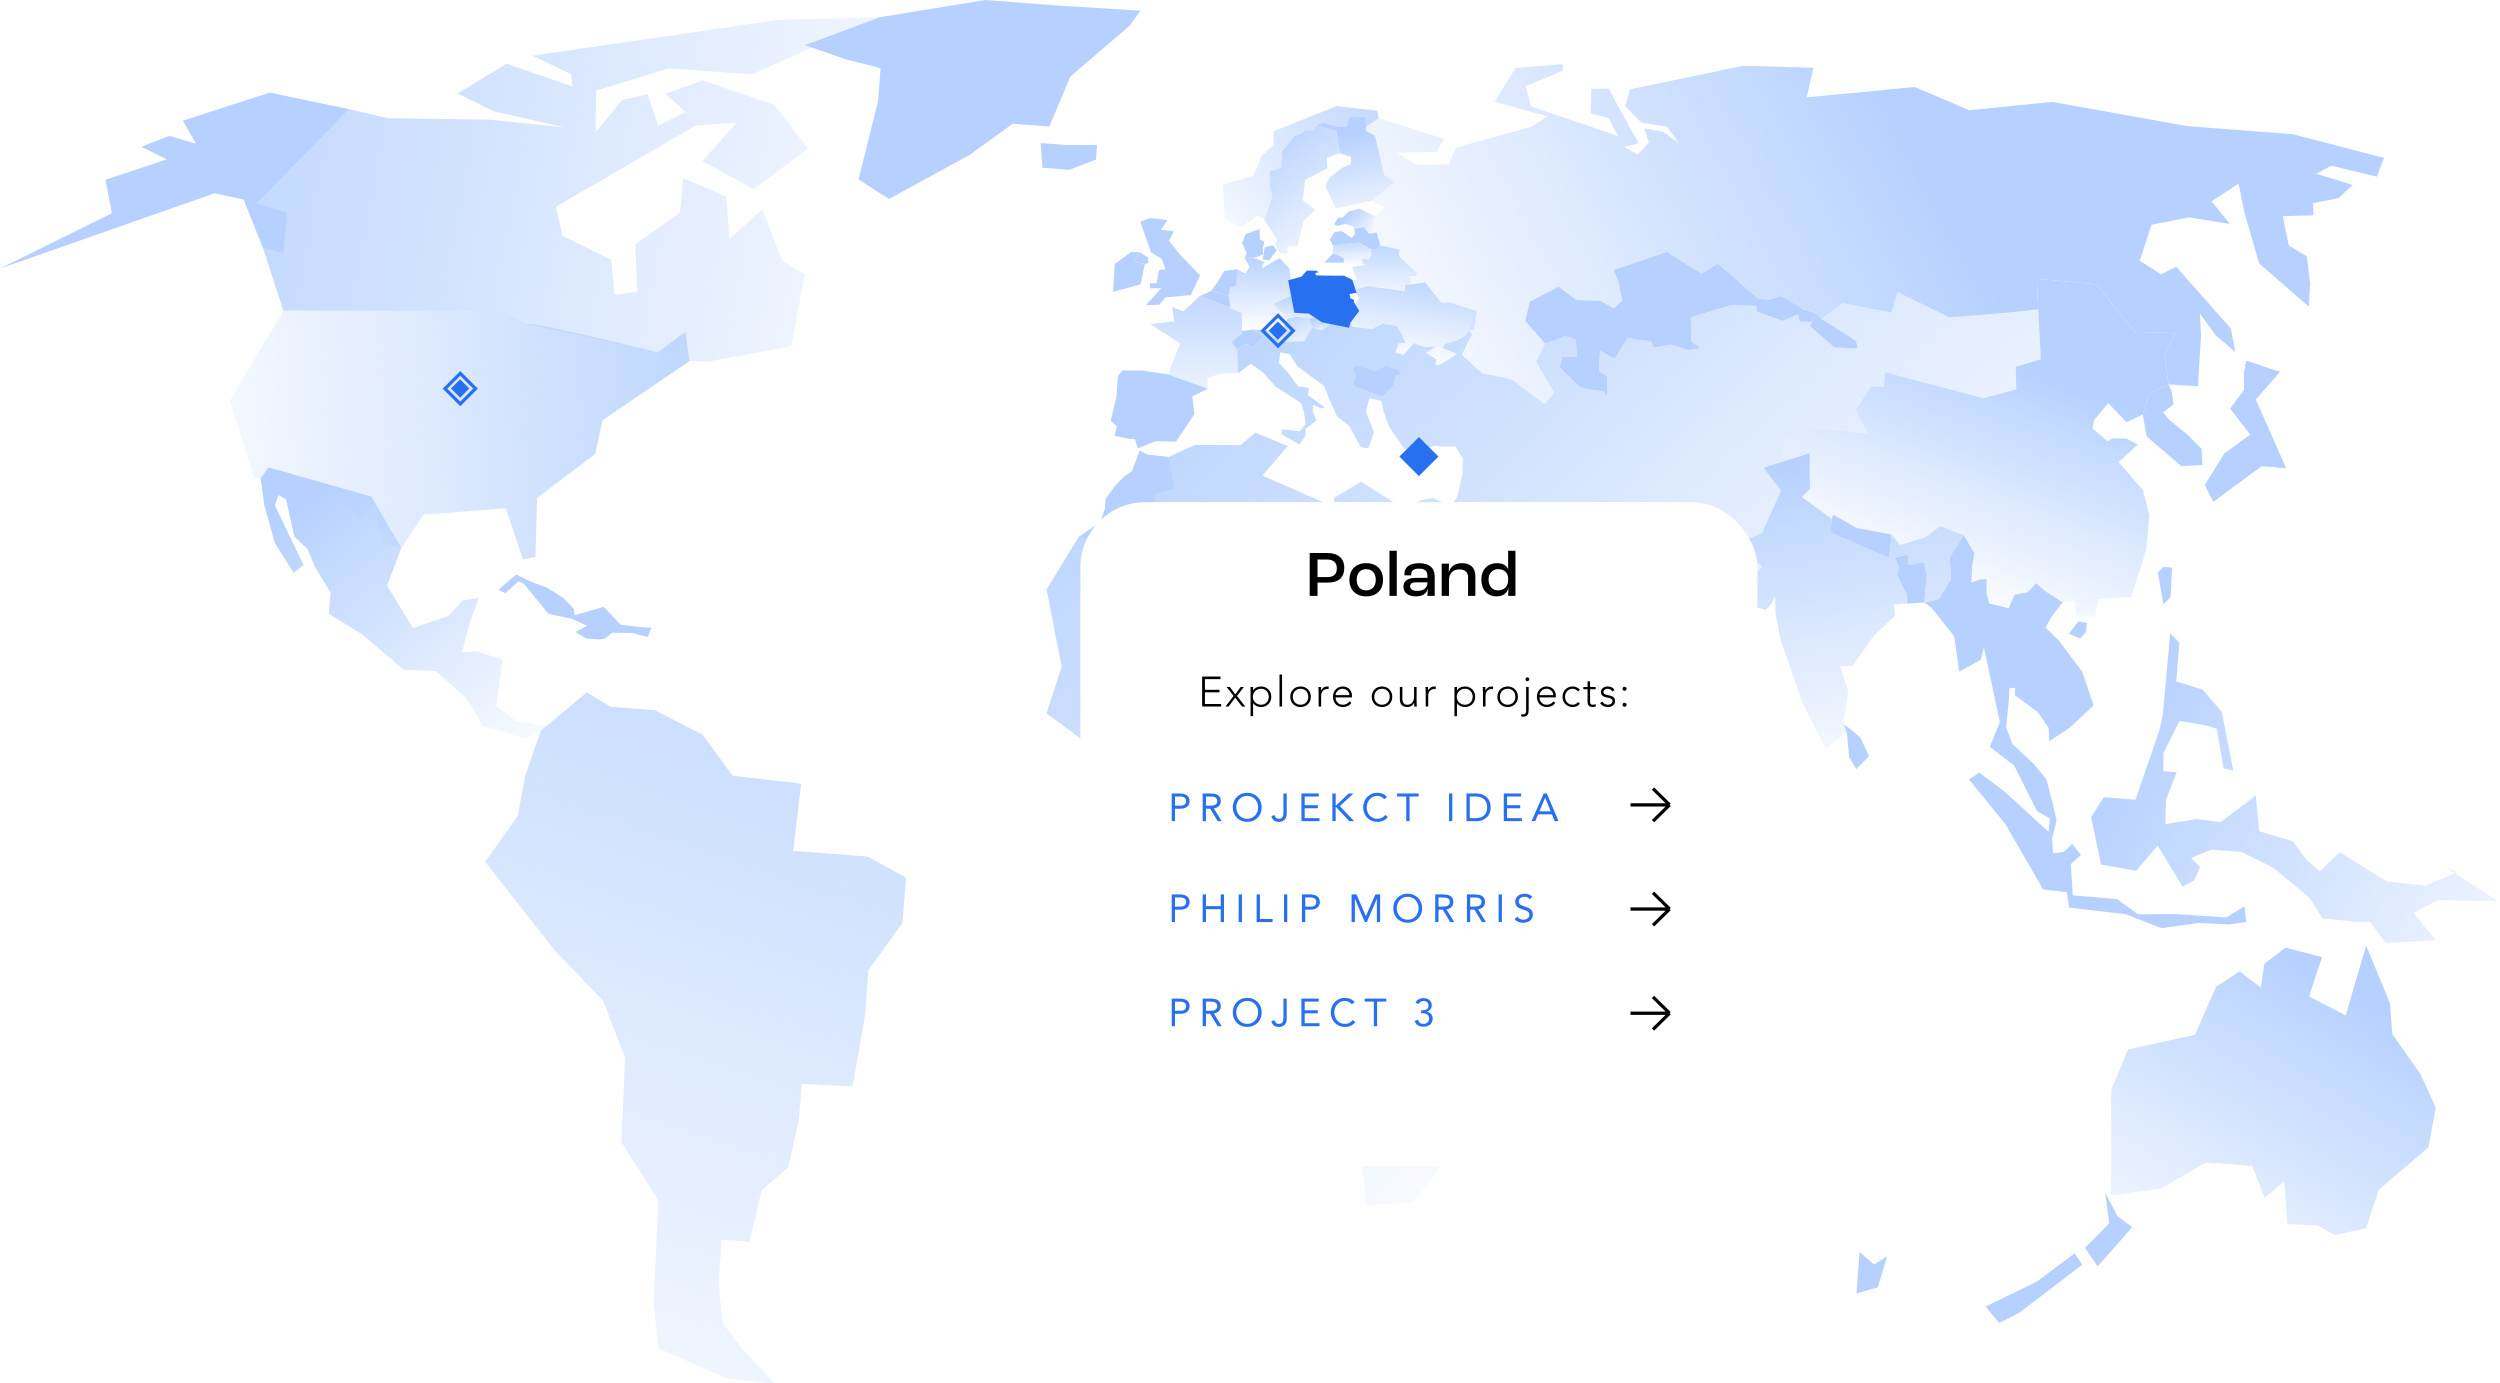 <?xml version="1.0" encoding="UTF-8" standalone="no"?>
<svg xmlns:inkscape="http://www.inkscape.org/namespaces/inkscape" xmlns:sodipodi="http://sodipodi.sourceforge.net/DTD/sodipodi-0.dtd" xmlns="http://www.w3.org/2000/svg" xmlns:svg="http://www.w3.org/2000/svg" width="768" height="425" viewBox="0 0 768 425" fill="none" version="1.1" id="svg273" sodipodi:docname="Group 68.svg" inkscape:version="1.1.1 (3bf5ae0d25, 2021-09-20)">
  <path d="M247.288 13.86L259.781 18.217L270.516 20.925L269.741 31.054L263.741 55.123L273.095 61.124L297.906 47.554L311.093 38.004L322.347 38.866L328.812 23.511L346.989 7.927L350.363 3.28L324.071 1.643L302.688 0L270.428 5.26L247.288 13.86Z" fill="#B6D1FF" id="path2"></path>
  <path d="M80.063 146.884L81.181 155.026L84.414 166.819L90.246 175.971L93.263 173.594L87.869 162.414L84.434 155.275L85.545 152.097L87.842 153.363L90.441 164.886L94.509 168.677L96.705 174.072L101.54 182.066L101.042 188.558L111.434 195.017L124.108 205.792L133.881 206.109L143.262 214.447L148.475 223.121L154.671 224.683L160.813 226.899L166.181 224.414L167.837 223.303L162.497 222.023L158.813 221.74L152.435 216.891L154.395 202.674L146.32 200.095L141.942 200.411L144.4 191.016L147.148 183.608L142.07 184.524L137.794 189.205L126.836 192.936L118.909 179.918L123.307 168.307L114.04 152.541L82.494 143.584L80.063 146.884Z" fill="url(#paint0_linear_0_450)" id="path4"></path>
  <path d="M642.404 251.03L646.256 244.928L655.994 245.675L663.248 224.764L664.366 219.956L666.696 194.525L669.491 197.374L668.568 209.355L676.663 211.861L682.543 218.71L686.058 236.678L683.088 236.079L681.014 223.868L677.701 222.858L669.525 221.478L664.628 231.27L664.574 236.914L668.689 237.23L665.41 245.642L665.208 253.158L674.744 251.629L682.199 252.579L692.995 244.369L694.039 255.367L704.35 258.417L708.438 264.007L712.674 267.718L718.776 261.785L733.148 270.796L745.102 272.089L754.834 267.94L751.547 266.56L767.334 276.81L748.901 276.527L741.445 280.474L748.328 288.912L732.838 289.606L728.057 283.208L724.285 283.295L713.455 282.09L709.421 275.753L698.444 266.627L688.651 261.738L679.297 261.017L673.074 263.549L675.869 266.405L674.057 270.405L670.515 272.392L662.823 259.751L656.196 267.53L645.427 265.576L642.404 251.03Z" fill="url(#paint1_linear_0_450)" id="path6"></path>
  <path d="M479.348 308.368L489.78 294.293L494.4 300.597L489.268 317.629L481.894 336.19L472.983 330.404L475.906 320.006L479.348 308.368Z" fill="#B6D1FF" id="path8"></path>
  <path d="M180.25 212.742L187.564 217.126L201.087 218.164L215.809 225.673L225.043 238.28L246.102 240.745L243.671 261.38L266.489 263.131L278.322 269.57L277.251 283.51L266.785 298.01L265.714 311.951L261.916 333.758L246.251 332.984L245.409 343.968L242.163 358.596L233.973 365.62L230.208 381.48L221.756 380.834L220.753 393.926L221.924 406.345L228.491 414.925L237.92 425L223.164 423.437L202.198 414.184L200.764 399.623L202.286 368.711L190.904 350.837L192.036 324.996L185.308 307.479L170.35 291.882L149.054 264.748L159.062 250.645L161.271 238.489L166.181 224.413L180.25 212.742Z" fill="url(#paint2_linear_0_450)" id="path10"></path>
  <path d="M319.693 43.944L320.246 51.534L328.496 52.167L336.665 49.022L337.008 44.516L327.196 44.523L319.693 43.944Z" fill="#B6D1FF" id="path12"></path>
  <path d="M153.082 181.191L155.237 182.214L159.291 178.578L160.948 179.386L168.484 188.552L175.744 190.134L180.391 192.209L176.808 194.168L180.088 196.135L183.846 196.425L185.745 196.229L188.123 194.35L194.292 194.478L199.006 195.697L200.084 192.862L196.494 192.586L190.709 191.973L185.469 186.424L179.852 188.047L176.519 188.996L176.317 187.09L173.144 183.757L167.905 180.436L163.062 178.692L158.597 176.463L153.082 181.191Z" fill="#B6D1FF" id="path14"></path>
  <path d="M107.238 33.552L119.239 36.32L150.307 36.745L173.407 39.135L151.741 34.206L140.575 28.737L155.607 19.578L175.832 26.548L175.481 22.804L163.561 17.113L239.394 6.081L270.428 5.26L231.077 22.831L205.236 21.012L183.125 27.861L182.964 40.637L191.214 30.65L198.932 28.946L202.191 38.623L210.597 34.394L204.434 28.797L215.85 24.736L237.832 32.165L248.21 45.668L231.508 58.127L215.755 49.534L226.214 37.734L213.715 38.57L170.801 63.495L172.794 72.459L187.759 79.826L188.796 90.568L195.787 89.632L195.147 75.119L208.913 65.239L209.883 54.699L223.056 60.356L224.154 73.348L234.182 64.316L240.357 80.183L247.234 84.258L243.058 106.401L217.392 111.096L211.809 110.907L210.597 101.869L202.023 108.254L161.965 99.599L155.378 95.565L87.047 95.437L80.75 76.035L78.952 62.639L107.238 33.552Z" fill="url(#paint3_linear_0_450)" id="path16"></path>
  <path d="M161.965 99.6C161.931 98.307 202.023 108.254 202.023 108.254L210.597 101.876L211.809 110.907L185.092 129.104L182.775 139.53L164.995 152.952L164.504 171.102L160.638 171.85L155.365 156.124L130.156 158.091L123.3 168.314L117.434 166.852L115.192 155.578L110.107 159.276L103.736 151.026L78.043 146.85L70.614 123.084L87.04 95.444L155.371 95.572L161.958 99.606L161.965 99.6Z" fill="url(#paint4_linear_0_450)" id="path18"></path>
  <path d="M107.238 33.552L78.952 62.639L88.151 65.272L87.04 77.792L80.75 76.034L74.837 61.306L65.9 59.38L0 82.5L34.368 65.501L32.414 55.224L51.218 48.968L43.433 45.089L51.986 41.741L60.216 44.166L56.181 37.068L82.851 28.434L107.238 33.552Z" fill="#B6D1FF" id="path20"></path>
  <path d="M638.403 190.949L641.131 191.313L640.754 194.209L639.07 196.155L635.561 194.7L638.403 190.949Z" fill="#B6D1FF" id="path22"></path>
  <path d="M694.571 303.405L695.568 296.105L702.101 291.101L713.307 294.037L709.354 306.126L720.594 311.918L726.878 290.488L734.178 308.126L734.926 317.696L743.56 329.96L748.294 340.284L745.998 352.481L730.811 365.432L726.878 377.278L717.213 379.44L711.954 376.449L702.714 376.032L701.744 362.886L695.682 367.923L691.857 358.138L677.667 357.128L663.78 365.176L648.418 367.169L648.566 358.38L648.579 334.843L653.745 322.377L674.279 317.891L680.799 303.136L688.032 298.421L694.571 303.405Z" fill="url(#paint5_linear_0_450)" id="path24"></path>
  <path d="M571.24 384.578L570.324 397.354L576.883 395.441L579.705 385.898L575.718 388.464L571.24 384.578Z" fill="#B6D1FF" id="path26"></path>
  <path d="M646.716 366.415L647.949 375.776L640.52 383.333L644.386 389.077L655 376.989L650.488 373.581L646.716 366.415Z" fill="#B6D1FF" id="path28"></path>
  <path d="M625.751 393.691L609.985 401.368L614.147 406.419L620.309 403.294L639.672 388.505L637.308 385.003L625.751 393.691Z" fill="#B6D1FF" id="path30"></path>
  <path d="M700.343 114.254L690.066 110.833L689.399 114.544L689.372 119.817L685.17 125.521L691.339 133.522L683.358 139.314L677.344 149.019L679.964 154.117L686.355 149.335L694.733 143.2L702.222 143.772L692.915 122.726L700.343 114.254Z" fill="#B6D1FF" id="path32"></path>
  <path d="M425.712 112.416L422.682 114.214L416.398 112.234L415.718 113.54L416.768 115.298L415.96 117.258L415.987 118.403L424.527 121.683L427.807 118.517L428.723 115.123L430.002 114.948L429.76 113.884L425.712 112.416Z" fill="#B6D1FF" id="path34"></path>
  <path d="M418.567 80.796L418.398 79.342L418.567 80.796Z" fill="#B6D1FF" id="path36"></path>
  <path d="M414.411 96.677L406.134 95.034L402.053 92.346L397.608 92.07V92.064V92.07L402.053 92.346L406.134 95.034L414.411 96.677Z" fill="#B6D1FF" id="path38"></path>
  <path d="M404.268 97.518L405.198 96.272L404.268 97.518L403.905 97.566L404.268 97.518Z" fill="#B6D1FF" id="path40"></path>
  <path d="M393.809 101.802L395.493 97.909L398.032 97.289L401.588 97.754L398.032 97.289L395.493 97.909L391.109 93.343H391.102L395.493 97.909L393.809 101.802Z" fill="#B6D1FF" id="path42"></path>
  <path d="M540.102 91.747L543.564 92.05L540.102 91.747L532.674 85.248L540.102 91.747Z" fill="#B6D1FF" id="path44"></path>
  <path d="M547.127 90.892V90.898V90.892L545.558 91.403L547.127 90.892Z" fill="#B6D1FF" id="path46"></path>
  <path d="M580.309 171.398L581.09 164.185L570.288 162.192L563.182 158.077L562.698 159.424L553.579 152.676L562.698 159.424L562.226 163.519L580.309 171.398Z" fill="#B6D1FF" id="path48"></path>
  <path d="M555.943 139.206V146.587L556.037 150.083L553.579 152.675L556.037 150.083L555.943 139.206Z" fill="#B6D1FF" id="path50"></path>
  <path d="M374.427 114.813L380.252 114.658L374.427 114.813L372.77 115.527L374.427 114.813Z" fill="#B6D1FF" id="path52"></path>
  <path d="M683.91 281.841L668.386 280.79L656.776 280.864L650.364 276.231L636.78 275.045L636.134 265.469L639.252 262.667L636.605 259.286L633.938 261.711L630.726 262.155L630.389 257.569L631.769 252.147L630.651 246.955L628.611 239.338L624.691 234.617L618.246 228.596L616.259 223.424L617.115 215.187L617.303 211.274L619.088 211.409L618.926 213.531L626.038 218.79L629.372 223.646L629.507 227.7L635.77 223.579L643.145 216.736L639.676 206.365L632.45 196.721L628.368 192.815L630.059 189.804L632.443 186.511L633.662 185.11L628.079 181.44L625.486 179.19L622.88 181.931L618.872 182.679L617.027 186.848L611.114 185.393L610.292 182.41L610.265 177.938L608.373 177.978L605.551 178.975L605.942 173.5L606.534 169.93L603.248 164.374L598.958 171.095L599.335 178.079L595.604 184.006L591.165 185.097L591.913 176.53L591.031 172.664L586.195 173.574L586.108 170.267L582.06 171.351L583.293 174.038L582.781 176.773L585.65 182.329L585.926 185.433L591.165 185.097L593.415 186.78L600.345 195.461L601.86 206.345L608.487 202.715L609.471 198.923L614.347 221.808L611.276 229.445L618.711 235.129L625.782 249.204L629.749 251.44L629.298 255.548L616.01 243.345L608.043 237.345L604.844 239.446L615.956 253.009L627.661 273.24L634.921 274.076L635.662 278.83L653.045 280.851L664.043 285.147L675.357 283.531L684.712 283.976L690.019 283.275L689.561 278.406L683.91 281.841Z" fill="#B6D1FF" id="path54"></path>
  <path d="M568.2 223.794L566.314 222.481L567.351 224.98L568.072 232.623L570.281 236.247L574.18 232.26L571.446 226.528L568.2 223.794Z" fill="#B6D1FF" id="path56"></path>
  <path d="M536.324 183.446L538.021 181.264L537.597 181.244L538.021 181.264L536.324 183.446L537.954 186.12L536.324 183.446Z" fill="#B6D1FF" id="path58"></path>
  <path d="M676.589 142.87L676.307 137.866L671.835 133.367L666.353 128.956L664.534 126.653L667.713 124.242L667.188 120.208L666.177 118.113L660.062 121.117L658.244 127.353L659.476 134.081L670.084 143.207L676.589 142.87Z" fill="#B6D1FF" id="path60"></path>
  <path d="M406.801 80.662L412.862 80.695L412.761 79.24L409.555 77.799H409.549L406.801 80.662Z" fill="#B6D1FF" id="path62"></path>
  <path d="M403.056 100.59L406.087 101.479L409.313 98.812L413.973 99.048L415.617 100.448L421.523 101.021L424.837 99.391L429.295 100.179L431.881 105.277L429.618 105.52L428.608 108.355L431.167 109.015L434.42 105.392L437.633 106.665L440.98 106.483L438.037 108.375L441.263 110.375L440.953 112.2L442.131 112.167L445.432 110.173L447.661 108.759L443.074 106.88L443.862 105.681L447.64 104.496L449.789 103.439L451.271 101.405L452.24 102.617L449.075 108.975L455.305 114.692L464.174 116.416L474.573 124.181L477.422 120.578L471.879 111.116L474.687 105.574L473.145 103.822L474.687 105.574L480.877 103.284L484.089 104.26L484.365 109.574L479.846 109.688L479.132 112.901L485.409 118.982L488.083 119.575L492.622 120.248L493.727 121.946L493.693 115.703L491.255 113.904L491.491 107.789L496.07 110.194L500.024 103.843L507.23 104.981L507.944 106.819L513.365 105.877L518.733 107.594L522.565 106.961L519.588 104.914L519.393 97.478L531.522 93.835L539.496 93.889L539.678 95.741L547.591 98.59L552.326 96.603L552.919 98.846L556.636 98.879L557.626 96.064L553.875 94.966L553.141 94.522L557.626 96.064L558.273 96.711L557.626 96.064L556.636 98.879L555.963 100.118L563.405 106.671L567.856 106.988L570.604 107.008L570.247 104.752L559.566 98.004L565.91 93.128L581.083 96.064L582.875 89.74L598.964 97.546L616.185 96.111L626.153 95.061L626.927 110.355L619.216 112.685L619.398 119.656L609.181 122.323L579.023 114.322L578.733 118.774L574.86 118.632L569.951 125.919L573.695 133.199L563.122 132.189L555.532 131.65L548.447 134.391L547.282 140.264L550.13 141.025L541.685 143.665L547.113 150.709L541.247 163.883L536.822 165.553L534.546 167.56L536.567 170.422L541.321 173.985L538.681 176.968L535.381 177.056L533.28 178.47L535.294 181.137L533.28 178.47L530.424 173.547L525.313 173.378L515.392 175.062L507.412 171.782L504.071 168.853L499.815 169.196L491.666 165.229L485.382 157.182L481.739 158.239L481.947 161.371L489.093 169.708L492.46 177.211L497.336 177.258L501.492 173.601L501.525 171.648L503.472 171.425L503.539 173.991L511.971 181.925L511.392 186.552L510.631 193.616L496.798 205.692L485.611 209.281L482.466 212.601L475.657 214.305L474.088 211.517L471.024 199.26L462.632 186.821L461.265 178.477L456.638 175.008L454.934 171.095L451.156 165.243L448.462 165.479L442.61 157.687L454.052 182.598L457.372 182.854L457.662 193.562L462.053 203.025L471.778 212.669L474.243 218.205L478.722 220.771L493.754 216.359L493.908 237.52L469.825 261.266L468.148 280.278L469.63 304.429L463.151 307.716L458.484 319.158L453.473 343.921L434.157 369.372L419.624 370.261L418.29 355.687L401.231 331.455L394.025 306.416L399.776 292.394L388.826 258.168L391.567 242.8L379.545 234.085L367.476 237.607L344.45 236.065L321.485 219.168L326.145 204.836L321.512 181.11L331.284 165.041L338.032 160.475L339.473 156.326L339.695 153.248L342.369 149.538L345.346 146.419L347.757 144.756L350.155 138.499L352.593 139.705L358.97 140.385L367.012 136.708L381.094 136.722L385.647 132.93L395.628 137.011L387.829 146.11L410.034 155.862L409.784 153.006L418.095 147.962L428.702 154.69L433.982 155.336L436.232 153.733L440.077 152.959L445.573 155.397L447.667 152.716L449.297 145.389L449.412 140.783L447.088 137.173L443.175 137.227L440.603 136.91L436.575 138.493L431.416 137.86L426.729 131.111L424.971 126.242L424.379 123.124L420.654 122.363L419.624 126.545L422.102 132.768L421.186 135.422L420.304 137.718L418.075 137.429L414.445 130.761L410.754 127.993L408.437 122.727L406.747 118.571L398.679 112.631L396.247 108.894L393.338 108.2L392.853 111.473L395.48 114.281L398.807 118.673L402.086 119.164L401.797 121.387L406.956 125.097L405.979 125.495L403.346 124.35L403.292 126.593L404.396 129.158L401.117 131.751L401.083 133.758L399.211 136.573L393.769 133.435L393.89 131.906L399.292 132.438L401.117 130.209L400.564 126.619L399.716 123.831L391.823 118.733L388.011 114.416L384.313 111.763L380.252 114.659L380.064 107.614L379.774 107.129L383.182 105.728L384.792 106.86L388.28 103.466L384.919 101.216L389.412 101.512L389.317 103.607L392.328 103.742L392.934 105.015L400.733 104.806L403.056 100.59Z" fill="url(#paint6_linear_0_450)" id="path64"></path>
  <path d="M342.383 133.872L346.807 134.802L348.693 134.943L349.542 137.731L355.03 135.549L361.294 135.677L366.911 127.232L366.271 121.736L371.073 119.399L358.795 115.022L350.788 113.81L344.753 113.816L343.426 115.608L342.942 121.959L341.197 129.279L343.076 130.963L342.383 133.872Z" fill="#B6D1FF" id="path66"></path>
  <path d="M601.065 163.559L595.981 161.653L601.065 163.559Z" fill="#B6D1FF" id="path68"></path>
  <path d="M501.525 171.647L501.492 173.6L497.336 177.257L492.46 177.21L494.777 180.954L501.721 182.187L501.855 177.398L502.92 177.372V174.092L503.539 173.991L503.472 171.425L501.525 171.647Z" fill="#B6D1FF" id="path70"></path>
  <path d="M662.871 175.836L664.581 185.588L666.797 183.514L667.268 174.429L664.716 174.079L662.871 175.836Z" fill="#B6D1FF" id="path72"></path>
  <path d="M683.358 139.314L677.344 149.019L679.964 154.117L686.355 149.335L694.733 143.2L702.222 143.772L692.915 122.726L700.343 114.254L690.066 110.833L689.399 114.544L689.372 119.817L685.17 125.521L691.339 133.522L683.358 139.314Z" fill="#B6D1FF" id="path74"></path>
  <path d="M342.423 81.119L341.945 89.679L350.431 87.342L351.67 81.072L348.134 80.466L350.067 77.496L347.548 77.361L342.423 81.119Z" fill="#B6D1FF" id="path76"></path>
  <path d="M350.323 68.141L353.583 77.503L356.856 79.53L358.048 82.715L356.041 82.971L355.347 87.005L353.239 87.066L353.273 88.575L356.795 88.48L352.007 93.733L356.122 93.626L358.075 91.356L365.8 90.649L368.655 84.641L362.452 78.176L359.119 73.94L360.654 71.085L356.62 70.586L358.654 67.616L353.206 66.963L350.323 68.141Z" fill="#B6D1FF" id="path78"></path>
  <path d="M350.067 77.496L352.727 79.139L352.768 80.843L351.67 81.072L348.134 80.466L350.067 77.496Z" fill="#B6D1FF" id="path80"></path>
  <path d="M353.381 99.532L360.715 98.724L360.088 94.346L363.496 95.687L368.581 90.952L381.498 96.124L381.559 102.361L378.259 105.102L380.064 107.614L380.252 114.658L374.427 114.813L370.891 116.335L371.073 119.4L358.795 115.022L362.533 105.519L353.381 99.532Z" fill="url(#paint7_linear_0_450)" id="path82"></path>
  <path d="M383.182 105.728L384.791 106.86L388.28 103.465L384.919 101.216L381.424 101.721L381.559 102.361L378.259 105.102L379.774 107.129L383.182 105.728Z" fill="#B6D1FF" id="path84"></path>
  <path d="M372.15 89.309L377.491 90.952L377.902 88.4L379.882 87.659L380.023 82.702L376.05 83.221L374.204 86.433L372.15 89.309Z" fill="#B6D1FF" id="path86"></path>
  <path d="M378.003 94.656L377.491 90.952L372.15 89.309L368.581 90.952L378.003 94.656Z" fill="#B6D1FF" id="path88"></path>
  <path d="M384.92 101.216L389.412 101.512L393.81 101.802L395.493 97.909L391.102 93.343L396.477 90.932L397.608 92.07L396.544 85.841L396.113 82.547L395.736 82.123L393.136 79.261L387.721 82.426L387.89 81.12L388.563 80.48L384.879 79.133L382.34 79.2L383.856 81.982L382.536 84.009L380.023 82.702L379.882 87.659L377.902 88.4L377.491 90.952L378.003 94.656L381.498 96.124L381.424 101.721L384.92 101.216Z" fill="url(#paint8_linear_0_450)" id="path90"></path>
  <path d="M389.317 103.606L392.328 103.741L392.934 105.014L400.733 104.805L403.056 100.589L402.127 97.821L398.032 97.289L395.493 97.909L393.809 101.801L389.412 101.512L389.317 103.606Z" fill="url(#paint9_linear_0_450)" id="path92"></path>
  <path d="M386.017 78.991L384.879 79.133L382.34 79.2L382.973 77.637L381.532 74.667L382.751 71.846L386.933 70.377L387.014 73.522L388.395 74.203L387.95 76.29L387.997 78.149L386.017 78.991Z" fill="#B6D1FF" id="path94"></path>
  <path d="M387.896 79.732L389.91 79.961L392.193 76.897L391.149 75.348L388.516 75.987L387.896 79.732Z" fill="#B6D1FF" id="path96"></path>
  <path d="M388.428 67.468L392.395 73.738L391.708 74.903L393.217 77.867L395.507 77.806L395.453 75.732L398.598 75.651L400.403 67.94L404.1 64.404L400.235 61.643L400.921 55.252L407.777 51.709L407.616 48.49L411.589 47.022L410.552 40.321L404.269 38.408L403.743 39.998H401.164L399.83 40.961L397.702 41.809L393.816 46.49L393.594 51.507L389.971 52.679L390.011 56.902L390.893 60.316L388.428 67.468Z" fill="url(#paint10_linear_0_450)" id="path98"></path>
  <path d="M375.619 56.786L376.239 66.794L381.054 70.027L386.253 66.242L388.428 67.468L390.893 60.316L390.011 56.901L389.971 52.678L393.594 51.507L393.816 46.489L397.702 41.809L399.83 40.96L401.164 39.997H403.743L404.269 38.407L406.33 37.781L411.589 39L413.738 38.872L414.371 35.922L419.53 35.855L419.685 39L423.55 36.32L423.133 34.044L410.633 32.582L391.217 40.293L391.19 44.523L387.553 47.984L385.135 53.918L375.619 56.786Z" fill="url(#paint11_linear_0_450)" id="path100"></path>
  <path d="M411.589 47.022L415.058 48.254L414.97 50.402L412.35 51.547L408.491 54.517L407.131 57.198L410.39 63.986L421.429 61.69L428.298 55.992L425.227 53.716L422.405 41.688L419.711 40.253L419.684 39.001L419.53 35.855L414.371 35.923L413.738 38.873L411.589 39.001L406.329 37.782L404.269 38.408L410.552 40.321L411.589 47.022Z" fill="url(#paint12_linear_0_450)" id="path102"></path>
  <path d="M397.608 92.07L402.053 92.346L406.134 95.033L404.269 97.518L402.127 97.821L398.032 97.289L395.493 97.909L391.102 93.343L396.476 90.932L397.608 92.07Z" fill="url(#paint13_linear_0_450)" id="path104"></path>
  <path d="M414.411 96.677L413.973 99.047L409.313 98.811L406.087 101.478L403.056 100.589L402.127 97.821L404.269 97.518L406.134 95.033L414.411 96.677Z" fill="url(#paint14_linear_0_450)" id="path106"></path>
  <path d="M416.398 112.233L415.718 113.54L416.768 115.298L415.96 117.257L415.987 118.402L424.527 121.682L427.807 118.517L428.723 115.123L430.002 114.947L429.76 113.883L425.712 112.415L422.682 114.213L416.398 112.233Z" fill="#B6D1FF" id="path108"></path>
  <path d="M414.411 96.677L413.973 99.047L415.617 100.448L421.523 101.021L424.837 99.391L429.295 100.179L431.881 105.277L429.618 105.519L428.608 108.355L431.167 109.015L434.42 105.391L437.633 106.664L440.98 106.483L438.037 108.375L441.263 110.375L440.953 112.2L442.131 112.167L445.432 110.173L447.661 108.759L443.074 106.88L443.862 105.681L447.641 104.496L449.789 103.438L451.271 101.405L452.813 101.364L453.567 95.545L445.519 92.946L442.798 93.02L437.828 86.804L431.679 87.511L431.464 89.417L420.089 87.908L416.034 89.013L417.55 91.511L414.923 95.027L414.411 96.677Z" fill="url(#paint15_linear_0_450)" id="path110"></path>
  <path d="M415.428 81.954L416.741 85.915L414.593 86.352L414.822 87.612L415.906 88.09L416.034 89.013L420.089 87.908L431.464 89.417L431.679 87.511L433.881 87.039L432.676 84.79L435.02 84.669L435.255 83.901L429.726 78.661L429.989 76.688L424.062 75.388L422.762 76.499L421.24 76.54L421.294 78.378L420.506 79.793L418.398 79.341L418.567 80.796L419.22 81.476L415.428 81.954Z" fill="url(#paint16_linear_0_450)" id="path112"></path>
  <path d="M409.488 75.455L409.555 77.799L412.761 79.24L412.862 80.695L415.428 81.954L419.22 81.476L418.567 80.796L418.398 79.341L420.506 79.792L421.294 78.378L421.24 76.539L417.388 74.485L409.488 75.455Z" fill="url(#paint17_linear_0_450)" id="path114"></path>
  <path d="M410.848 69.401L413.307 68.829L415.731 69.59L416.068 70.277L418.97 69.758L420.546 71.745L422.883 71.428L421.509 67.536L422.365 66.438L417.617 64.087L414.344 65.003L412.431 66.828L410.909 66.929L409.885 68.984L410.848 69.401Z" fill="url(#paint18_linear_0_450)" id="path116"></path>
  <path d="M409.488 75.455L417.388 74.486L421.24 76.54L422.762 76.499L424.062 75.388L422.884 71.428L420.547 71.745L418.971 69.758L416.068 70.276L416.176 71.92L415.26 73.152L412.222 71.01L409.946 71.266L408.552 73.583L409.488 75.455Z" fill="#B6D1FF" id="path118"></path>
  <path d="M469.96 92.676L468.525 98.562L474.687 105.573L480.877 103.283L484.089 104.26L484.365 109.574L479.846 109.688L479.132 112.901L485.409 118.982L488.083 119.575L492.622 120.248L493.727 121.945L493.693 115.702L491.255 113.904L491.491 107.789L496.07 110.193L500.024 103.842L507.23 104.981L507.944 106.819L513.365 105.876L518.726 107.594L522.565 106.961L519.588 104.913L519.393 97.478L531.522 93.835L539.496 93.888L539.678 95.74L547.591 98.589L552.326 96.603L552.919 98.845L556.636 98.879L557.626 96.064L553.875 94.966L547.127 90.891L543.564 92.05L540.102 91.747L527.724 80.911L522.754 84.103L512.079 77.341L495.747 82.958L497.175 86.642L498.387 92.319L495.794 94.65L491.747 92.501L484.163 92.164L478.742 88.056L469.96 92.676Z" fill="#B6D1FF" id="path120"></path>
  <path d="M423.55 36.32L443.586 42.651L441.344 46.631L428.803 46.967L435.565 50.712L444.974 50.456L447.385 45.297L470.35 39L475.368 35.734L459.171 31.262L465.562 20.891L480.035 19.726L480.089 21.685L468.646 26.501L470.384 32.724L482.251 36.724L497.094 41.822L494.205 36.407L488.676 34.791L488.864 27.336L494.158 27.194L500.34 38.596L503.425 44.004L498.946 45.102L503.129 47.54L506.557 43.728L505.068 39.452L510.981 40.468L515.783 44.072L512.113 38.872L504.24 37.707L499.202 32.548L500.832 27.41L535.543 20.21L557.128 20.817L555.013 29.888L588.27 26.723L604.925 33.862L630.443 31.296L671.916 38.751L704.33 41.223L732.367 48.516L730.171 54.261L716.156 50.907L711.516 53.386L722.783 56.807L718.386 60.848L710.58 62.424L710.681 66.148L701.279 66.397L703.084 75.368L708.66 78.755L709.671 87.153L709.267 94.225L694.012 80.904L689.48 65.34L687.675 56.369L679.391 61.885L685.062 68.788L672.461 66.774L660.951 69.037L657.328 80.116L663.908 84.251L668.555 81.974L685.331 100.939L686.698 108.159L680.677 103.027L675.795 96.292L676.165 102.946L675.216 118.658L666.178 118.113L664.952 108.933L668.312 102.374L655.752 101.923L643.986 87.329L625.708 85.658L626.153 95.06L616.185 96.111L598.964 97.545L582.875 89.74L581.084 96.063L565.91 93.127L559.566 98.003L557.626 96.063L552.407 94.272L547.127 90.891L543.564 92.049L540.102 91.746L527.724 80.91L522.76 84.103L512.079 77.341L495.747 82.958L497.175 86.642L498.387 92.319L495.794 94.649L491.753 92.494L482.944 92.393L478.742 88.056L469.96 92.676L468.525 98.562L474.688 105.573L471.879 111.115L477.422 120.578L474.573 124.181L464.175 116.416L455.305 114.692L449.075 108.974L452.241 102.616L451.271 101.404L453.567 95.545L445.519 92.945L442.798 93.019L437.828 86.803L433.881 87.039L432.676 84.79L435.255 83.9L429.726 78.661L429.989 76.688L424.062 75.388L421.51 67.535L422.365 66.438L425.517 63.723L421.429 61.69L428.298 55.992L425.227 53.716L422.405 41.687L419.718 40.253L419.685 39L423.55 36.32Z" fill="url(#paint19_linear_0_450)" id="path122"></path>
  <path d="M536.823 165.552L541.247 163.882L547.113 150.709L541.685 143.664L550.13 141.024L555.943 139.206V146.587L556.037 150.083L553.579 152.675L562.698 159.424L562.226 163.518L580.309 171.398L581.09 164.185L583.703 167.418L591.415 165.074L595.981 161.653L603.248 164.374L598.958 171.095L599.335 178.079L595.604 184.005L591.165 185.096L591.913 176.53L591.031 172.664L586.195 173.573L586.108 170.266L582.06 171.351L583.293 174.038L582.781 176.772L585.65 182.328L585.926 185.433L581.858 185.729L582.141 189.225L575.696 195.225L569.143 204.526L565.257 204.634L567.796 212.338L566.314 222.481L567.351 224.979L560.879 230.01L553.7 215.82L546.972 196.377L545.524 188.827L545.261 183.399L544.157 185.568L542.453 187.359L537.954 186.12L536.324 183.446L538.021 181.264L535.294 181.136L533.28 178.469L535.381 177.055L538.681 176.968L541.321 173.984L536.567 170.421L534.546 167.559L536.823 165.552Z" fill="url(#paint20_linear_0_450)" id="path124"></path>
  <path d="M547.282 140.263L548.447 134.39L555.532 131.649L563.122 132.188L573.931 133.219L574.376 134.525L569.951 125.918L574.861 118.631L578.733 118.773L579.023 114.321L609.181 122.322L619.398 119.655L619.216 112.685L626.927 110.354L626.153 95.06L625.708 85.658L643.986 87.328L655.745 101.923L668.312 102.374L664.952 108.933L666.178 118.113L660.062 121.116L658.244 127.353L653.253 129.75L647.657 123.844L643.333 129.043L642.808 131.582L647.34 135.522L649.125 134.613L653.247 134.734L656.729 136.532L650.836 141.96L658.305 150.574L660.325 158.46L659.214 169.216L654.769 183.345L644.747 184.005L643.488 189.588L637.683 189.002L637.319 184.51L633.662 185.11L628.079 181.439L625.486 179.19L622.88 181.931L618.872 182.678L617.027 186.847L611.114 185.392L610.292 182.409L610.265 177.937L608.373 177.977L605.551 178.974L605.942 173.499L606.534 169.93L603.248 164.373L595.981 161.653L591.415 165.074L583.703 167.417L581.09 164.185L570.288 162.191L563.183 158.076L562.698 159.423L553.579 152.675L556.037 150.082L555.943 139.206L550.131 141.024L547.282 140.263Z" fill="url(#paint21_linear_0_450)" id="path126"></path>
  <path d="M555.963 100.118L563.405 106.671L567.856 106.987L570.604 107.007L570.247 104.751L559.566 98.003L557.626 96.064L556.636 98.879L555.963 100.118Z" fill="#B6D1FF" id="path128"></path>
  <path d="M350.155 138.499L352.593 139.705L358.97 140.391L360.694 150.036L354.842 151.686L354.653 154.312L349.468 157.841L343.218 160.151L343.016 163.007L342.881 164.946L331.284 165.04L338.032 160.474L339.48 156.326L339.695 153.248L342.369 149.537L345.346 146.419L347.757 144.756L350.155 138.499Z" fill="#B6D1FF" id="path130"></path>
  <g filter="url(#filter0_d_0_450)" id="g134">
    <path d="M399.817 80.978L401.46 79.126L404.282 79.153L405.097 79.591L404.04 79.887L404.269 80.567L406.801 80.662L412.862 80.695L415.428 81.955L416.741 85.915L414.593 86.352L414.822 87.612L415.906 88.09L416.034 89.013L417.55 91.511L414.923 95.027L414.411 96.677L406.134 95.033L402.053 92.346L397.608 92.07L395.736 82.123L399.817 80.978Z" fill="#2770F0" id="path132"></path>
  </g>
  <path d="M389.756 101.563L392.565 98.754L395.375 101.563L392.565 104.372L389.756 101.563Z" fill="#2770F0" id="path136"></path>
  <rect x="387.92" y="101.607" width="6.627" height="6.627" transform="rotate(-45 387.92 101.607)" stroke="#2770F0" id="rect138"></rect>
  <path d="M138.542 119.35L141.352 116.54L144.161 119.35L141.352 122.159L138.542 119.35Z" fill="#2770F0" id="path140"></path>
  <rect x="136.707" y="119.394" width="6.627" height="6.627" transform="rotate(-45 136.707 119.394)" stroke="#2770F0" id="rect142"></rect>
  <defs id="defs271">
    <filter id="filter0_d_0_450" x="391.736" y="79.126" width="29.814" height="25.551" color-interpolation-filters="sRGB">
      <feFlood flood-opacity="0" result="BackgroundImageFix" id="feFlood144"></feFlood>
      <feColorMatrix in="SourceAlpha" type="matrix" values="0 0 0 0 0 0 0 0 0 0 0 0 0 0 0 0 0 0 127 0" result="hardAlpha" id="feColorMatrix146"></feColorMatrix>
      <feOffset dy="4" id="feOffset148"></feOffset>
      <feGaussianBlur stdDeviation="2" id="feGaussianBlur150"></feGaussianBlur>
      <feComposite in2="hardAlpha" operator="out" id="feComposite152"></feComposite>
      <feColorMatrix type="matrix" values="0 0 0 0 0.141 0 0 0 0 0.209 0 0 0 0 0.45 0 0 0 0.46 0" id="feColorMatrix154"></feColorMatrix>
      <feBlend mode="normal" in2="BackgroundImageFix" result="effect1_dropShadow_0_450" id="feBlend156"></feBlend>
      <feBlend mode="normal" in="SourceGraphic" in2="effect1_dropShadow_0_450" result="shape" id="feBlend158"></feBlend>
    </filter>
    <linearGradient id="paint0_linear_0_450" x1="89" y1="157" x2="162" y2="244" gradientUnits="userSpaceOnUse">
      <stop stop-color="#B6D1FF" id="stop161"></stop>
      <stop offset="1" stop-color="#B6D1FF" stop-opacity="0" id="stop163"></stop>
    </linearGradient>
    <linearGradient id="paint1_linear_0_450" x1="655.5" y1="209" x2="815.5" y2="280.5" gradientUnits="userSpaceOnUse">
      <stop stop-color="#B6D1FF" id="stop166"></stop>
      <stop offset="1" stop-color="#B6D1FF" stop-opacity="0" id="stop168"></stop>
    </linearGradient>
    <linearGradient id="paint2_linear_0_450" x1="253.5" y1="115" x2="129.5" y2="477.5" gradientUnits="userSpaceOnUse">
      <stop stop-color="#B6D1FF" id="stop171"></stop>
      <stop offset="1" stop-color="#B6D1FF" stop-opacity="0" id="stop173"></stop>
    </linearGradient>
    <linearGradient id="paint3_linear_0_450" x1="29" y1="43" x2="314" y2="96.5" gradientUnits="userSpaceOnUse">
      <stop stop-color="#B6D1FF" id="stop176"></stop>
      <stop offset="1" stop-color="#B6D1FF" stop-opacity="0" id="stop178"></stop>
    </linearGradient>
    <linearGradient id="paint4_linear_0_450" x1="237.5" y1="116" x2="40.5" y2="126.5" gradientUnits="userSpaceOnUse">
      <stop stop-color="#B6D1FF" id="stop181"></stop>
      <stop offset="1" stop-color="#B6D1FF" stop-opacity="0" id="stop183"></stop>
    </linearGradient>
    <linearGradient id="paint5_linear_0_450" x1="698.356" y1="290.488" x2="651.5" y2="370" gradientUnits="userSpaceOnUse">
      <stop stop-color="#B6D1FF" id="stop186"></stop>
      <stop offset="1" stop-color="#B6D1FF" stop-opacity="0.24" id="stop188"></stop>
    </linearGradient>
    <linearGradient id="paint6_linear_0_450" x1="278" y1="162.5" x2="474.206" y2="370.261" gradientUnits="userSpaceOnUse">
      <stop stop-color="#B6D1FF" id="stop191"></stop>
      <stop offset="1" stop-color="#B6D1FF" stop-opacity="0" id="stop193"></stop>
    </linearGradient>
    <linearGradient id="paint7_linear_0_450" x1="367" y1="83.5" x2="367" y2="132" gradientUnits="userSpaceOnUse">
      <stop stop-color="#B6D1FF" id="stop196"></stop>
      <stop offset="1" stop-color="#B6D1FF" stop-opacity="0" id="stop198"></stop>
    </linearGradient>
    <linearGradient id="paint8_linear_0_450" x1="387.5" y1="78" x2="387.55" y2="101.802" gradientUnits="userSpaceOnUse">
      <stop stop-color="#B6D1FF" id="stop201"></stop>
      <stop offset="1" stop-color="#B6D1FF" stop-opacity="0" id="stop203"></stop>
    </linearGradient>
    <linearGradient id="paint9_linear_0_450" x1="393.5" y1="96" x2="399" y2="110" gradientUnits="userSpaceOnUse">
      <stop stop-color="#B6D1FF" id="stop206"></stop>
      <stop offset="1" stop-color="#B6D1FF" stop-opacity="0" id="stop208"></stop>
    </linearGradient>
    <linearGradient id="paint10_linear_0_450" x1="390.5" y1="39.5" x2="419" y2="78" gradientUnits="userSpaceOnUse">
      <stop stop-color="#B6D1FF" id="stop211"></stop>
      <stop offset="1" stop-color="#B6D1FF" stop-opacity="0" id="stop213"></stop>
    </linearGradient>
    <linearGradient id="paint11_linear_0_450" x1="428.5" y1="15" x2="365.5" y2="78.5" gradientUnits="userSpaceOnUse">
      <stop stop-color="#B6D1FF" id="stop216"></stop>
      <stop offset="1" stop-color="#B6D1FF" stop-opacity="0" id="stop218"></stop>
    </linearGradient>
    <linearGradient id="paint12_linear_0_450" x1="415" y1="41" x2="420.5" y2="73" gradientUnits="userSpaceOnUse">
      <stop stop-color="#B6D1FF" id="stop221"></stop>
      <stop offset="1" stop-color="#B6D1FF" stop-opacity="0" id="stop223"></stop>
    </linearGradient>
    <linearGradient id="paint13_linear_0_450" x1="398.618" y1="90.932" x2="397.5" y2="101.5" gradientUnits="userSpaceOnUse">
      <stop stop-color="#B6D1FF" id="stop226"></stop>
      <stop offset="1" stop-color="#B6D1FF" stop-opacity="0" id="stop228"></stop>
    </linearGradient>
    <linearGradient id="paint14_linear_0_450" x1="408" y1="96.5" x2="410" y2="103" gradientUnits="userSpaceOnUse">
      <stop stop-color="#B6D1FF" id="stop231"></stop>
      <stop offset="1" stop-color="#B6D1FF" stop-opacity="0" id="stop233"></stop>
    </linearGradient>
    <linearGradient id="paint15_linear_0_450" x1="438" y1="82.5" x2="433.77" y2="112.2" gradientUnits="userSpaceOnUse">
      <stop stop-color="#B6D1FF" id="stop236"></stop>
      <stop offset="1" stop-color="#B6D1FF" stop-opacity="0" id="stop238"></stop>
    </linearGradient>
    <linearGradient id="paint16_linear_0_450" x1="425" y1="72.5" x2="425" y2="94" gradientUnits="userSpaceOnUse">
      <stop stop-color="#B6D1FF" id="stop241"></stop>
      <stop offset="1" stop-color="#B6D1FF" stop-opacity="0" id="stop243"></stop>
    </linearGradient>
    <linearGradient id="paint17_linear_0_450" x1="414.5" y1="72.5" x2="415.391" y2="81.954" gradientUnits="userSpaceOnUse">
      <stop stop-color="#B6D1FF" id="stop246"></stop>
      <stop offset="1" stop-color="#B6D1FF" stop-opacity="0" id="stop248"></stop>
    </linearGradient>
    <linearGradient id="paint18_linear_0_450" x1="414" y1="65" x2="422.5" y2="73" gradientUnits="userSpaceOnUse">
      <stop stop-color="#B6D1FF" id="stop251"></stop>
      <stop offset="1" stop-color="#B6D1FF" stop-opacity="0" id="stop253"></stop>
    </linearGradient>
    <linearGradient id="paint19_linear_0_450" x1="576.026" y1="19.726" x2="408" y2="111.5" gradientUnits="userSpaceOnUse">
      <stop stop-color="#B6D1FF" id="stop256"></stop>
      <stop offset="1" stop-color="#B6D1FF" stop-opacity="0" id="stop258"></stop>
    </linearGradient>
    <linearGradient id="paint20_linear_0_450" x1="550.5" y1="141.5" x2="568" y2="247" gradientUnits="userSpaceOnUse">
      <stop stop-color="#B6D1FF" id="stop261"></stop>
      <stop offset="1" stop-color="#B6D1FF" stop-opacity="0" id="stop263"></stop>
    </linearGradient>
    <linearGradient id="paint21_linear_0_450" x1="635.5" y1="118" x2="607.797" y2="189.588" gradientUnits="userSpaceOnUse">
      <stop stop-color="#B6D1FF" id="stop266"></stop>
      <stop offset="1" stop-color="#B6D1FF" stop-opacity="0" id="stop268"></stop>
    </linearGradient>
    <filter id="filter0_d_0_527" x="-24" y="-4" width="256" height="252" color-interpolation-filters="sRGB">
      <feFlood flood-opacity="0" result="BackgroundImageFix" id="feFlood299"></feFlood>
      <feColorMatrix in="SourceAlpha" type="matrix" values="0 0 0 0 0 0 0 0 0 0 0 0 0 0 0 0 0 0 127 0" result="hardAlpha" id="feColorMatrix301"></feColorMatrix>
      <feOffset dy="14" id="feOffset303"></feOffset>
      <feGaussianBlur stdDeviation="12" id="feGaussianBlur305"></feGaussianBlur>
      <feComposite in2="hardAlpha" operator="out" id="feComposite307"></feComposite>
      <feColorMatrix type="matrix" values="0 0 0 0 0 0 0 0 0 0 0 0 0 0 0 0 0 0 0.25 0" id="feColorMatrix309"></feColorMatrix>
      <feBlend mode="normal" in2="BackgroundImageFix" result="effect1_dropShadow_0_527" id="feBlend311"></feBlend>
      <feBlend mode="normal" in="SourceGraphic" in2="effect1_dropShadow_0_527" result="shape" id="feBlend313"></feBlend>
    </filter>
  </defs>
  <g style="fill:none" id="g342" transform="translate(331.892,134.258)">
    <g filter="url(#filter0_d_0_527)" id="g279">
      <rect y="6" width="208" height="204" rx="20" fill="#ffffff" id="rect277" x="0"></rect>
    </g>
    <path d="m 175.909,108 5.091,5 m 0,0 -5.091,5 M 181,113 h -12" stroke="#000000" id="path281"></path>
    <path d="m 28.056,109.504 h 2.52 c 0.392,0 0.764,0.04 1.116,0.12 0.36,0.072 0.676,0.2 0.948,0.384 0.28,0.176 0.5,0.416 0.66,0.72 0.168,0.296 0.252,0.664 0.252,1.104 0,0.464 -0.088,0.848 -0.264,1.152 -0.176,0.304 -0.404,0.544 -0.684,0.72 -0.272,0.176 -0.572,0.3 -0.9,0.372 -0.328,0.072 -0.64,0.108 -0.936,0.108 H 29.064 V 118 h -1.008 z m 1.008,3.744 h 1.704 c 0.504,0 0.912,-0.112 1.224,-0.336 0.32,-0.232 0.48,-0.588 0.48,-1.068 0,-0.48 -0.16,-0.832 -0.48,-1.056 -0.312,-0.232 -0.72,-0.348 -1.224,-0.348 h -1.704 z m 8.505,-3.744 h 2.172 c 0.408,0 0.812,0.024 1.212,0.072 0.408,0.048 0.772,0.152 1.092,0.312 0.32,0.16 0.58,0.396 0.78,0.708 0.2,0.304 0.3,0.72 0.3,1.248 0,0.624 -0.188,1.128 -0.564,1.512 -0.376,0.384 -0.896,0.628 -1.56,0.732 l 2.412,3.912 h -1.236 l -2.304,-3.816 h -1.296 V 118 h -1.008 z m 1.008,3.744 h 0.9 c 0.28,0 0.568,-0.008 0.864,-0.024 0.304,-0.016 0.58,-0.068 0.828,-0.156 0.256,-0.088 0.464,-0.224 0.624,-0.408 0.168,-0.192 0.252,-0.464 0.252,-0.816 0,-0.304 -0.06,-0.548 -0.18,-0.732 -0.12,-0.184 -0.28,-0.324 -0.48,-0.42 -0.192,-0.104 -0.412,-0.172 -0.66,-0.204 -0.24,-0.032 -0.484,-0.048 -0.732,-0.048 h -1.416 z m 12.676,4.968 c -0.648,0 -1.244,-0.112 -1.788,-0.336 -0.536,-0.224 -1.004,-0.532 -1.404,-0.924 -0.392,-0.4 -0.7,-0.872 -0.924,-1.416 -0.216,-0.552 -0.324,-1.148 -0.324,-1.788 0,-0.64 0.108,-1.232 0.324,-1.776 0.224,-0.552 0.532,-1.024 0.924,-1.416 0.4,-0.4 0.868,-0.712 1.404,-0.936 0.544,-0.224 1.14,-0.336 1.788,-0.336 0.648,0 1.24,0.112 1.776,0.336 0.544,0.224 1.012,0.536 1.404,0.936 0.4,0.392 0.708,0.864 0.924,1.416 0.224,0.544 0.336,1.136 0.336,1.776 0,0.64 -0.112,1.236 -0.336,1.788 -0.216,0.544 -0.524,1.016 -0.924,1.416 -0.392,0.392 -0.86,0.7 -1.404,0.924 -0.536,0.224 -1.128,0.336 -1.776,0.336 z m 0,-0.936 c 0.496,0 0.948,-0.092 1.356,-0.276 0.416,-0.184 0.772,-0.436 1.068,-0.756 0.296,-0.32 0.524,-0.692 0.684,-1.116 0.168,-0.432 0.252,-0.892 0.252,-1.38 0,-0.488 -0.084,-0.944 -0.252,-1.368 -0.16,-0.432 -0.388,-0.808 -0.684,-1.128 -0.296,-0.32 -0.652,-0.572 -1.068,-0.756 -0.408,-0.184 -0.86,-0.276 -1.356,-0.276 -0.496,0 -0.952,0.092 -1.368,0.276 -0.408,0.184 -0.76,0.436 -1.056,0.756 -0.296,0.32 -0.528,0.696 -0.696,1.128 -0.16,0.424 -0.24,0.88 -0.24,1.368 0,0.488 0.08,0.948 0.24,1.38 0.168,0.424 0.4,0.796 0.696,1.116 0.296,0.32 0.648,0.572 1.056,0.756 0.416,0.184 0.872,0.276 1.368,0.276 z m 12.132,-1.476 c 0,0.288 -0.044,0.576 -0.132,0.864 -0.08,0.28 -0.216,0.536 -0.408,0.768 -0.184,0.232 -0.432,0.42 -0.744,0.564 -0.304,0.144 -0.684,0.216 -1.14,0.216 -0.6,0 -1.1,-0.152 -1.5,-0.456 -0.4,-0.304 -0.656,-0.76 -0.768,-1.368 l 1.008,-0.204 c 0.064,0.336 0.2,0.604 0.408,0.804 0.216,0.192 0.504,0.288 0.864,0.288 0.288,0 0.524,-0.052 0.708,-0.156 0.184,-0.104 0.324,-0.24 0.42,-0.408 0.104,-0.168 0.176,-0.36 0.216,-0.576 0.04,-0.224 0.06,-0.452 0.06,-0.684 v -5.952 h 1.008 z m 4.517,-6.3 h 5.34 v 0.936 h -4.332 v 2.664 h 4.044 v 0.936 h -4.044 v 3.024 h 4.548 V 118 h -5.556 z m 9.513,0 h 1.008 v 3.672 h 0.144 l 3.864,-3.672 h 1.452 l -4.2,3.876 4.404,4.62 h -1.476 l -4.044,-4.32 h -0.144 V 118 h -1.008 z m 15.911,1.752 c -0.256,-0.344 -0.572,-0.6 -0.948,-0.768 -0.376,-0.176 -0.768,-0.264 -1.176,-0.264 -0.472,0 -0.908,0.096 -1.308,0.288 -0.392,0.192 -0.732,0.452 -1.02,0.78 -0.288,0.32 -0.512,0.696 -0.672,1.128 -0.16,0.424 -0.24,0.868 -0.24,1.332 0,0.496 0.08,0.96 0.24,1.392 0.16,0.424 0.38,0.796 0.66,1.116 0.288,0.312 0.628,0.56 1.02,0.744 0.4,0.184 0.84,0.276 1.32,0.276 0.52,0 0.984,-0.1 1.392,-0.3 0.408,-0.208 0.764,-0.504 1.068,-0.888 l 0.756,0.636 c -0.384,0.512 -0.848,0.888 -1.392,1.128 -0.536,0.24 -1.144,0.36 -1.824,0.36 -0.608,0 -1.176,-0.112 -1.704,-0.336 -0.528,-0.224 -0.988,-0.532 -1.38,-0.924 -0.384,-0.4 -0.688,-0.872 -0.912,-1.416 -0.216,-0.544 -0.324,-1.14 -0.324,-1.788 0,-0.624 0.104,-1.208 0.312,-1.752 0.216,-0.544 0.516,-1.016 0.9,-1.416 0.384,-0.4 0.84,-0.716 1.368,-0.948 0.528,-0.232 1.108,-0.348 1.74,-0.348 0.576,0 1.128,0.104 1.656,0.312 0.536,0.208 0.984,0.548 1.344,1.02 z m 10.597,-0.816 h -2.808 V 118 h -1.008 v -7.56 h -2.808 v -0.936 h 6.624 z m 9.331,-0.936 h 1.008 V 118 h -1.008 z m 5.361,0 h 3.264 c 0.28,0 0.576,0.032 0.888,0.096 0.312,0.064 0.62,0.168 0.924,0.312 0.312,0.136 0.608,0.316 0.888,0.54 0.288,0.224 0.54,0.496 0.756,0.816 0.216,0.312 0.388,0.676 0.516,1.092 0.128,0.408 0.192,0.872 0.192,1.392 0,0.52 -0.064,0.988 -0.192,1.404 -0.128,0.408 -0.3,0.772 -0.516,1.092 -0.216,0.312 -0.468,0.58 -0.756,0.804 -0.28,0.224 -0.576,0.408 -0.888,0.552 -0.304,0.136 -0.612,0.236 -0.924,0.3 -0.312,0.064 -0.608,0.096 -0.888,0.096 h -3.264 z m 1.008,7.56 h 1.92 c 0.488,0 0.94,-0.064 1.356,-0.192 0.416,-0.128 0.776,-0.324 1.08,-0.588 0.304,-0.272 0.544,-0.616 0.72,-1.032 0.176,-0.416 0.264,-0.916 0.264,-1.5 0,-0.584 -0.088,-1.084 -0.264,-1.5 -0.176,-0.416 -0.416,-0.756 -0.72,-1.02 -0.304,-0.272 -0.664,-0.472 -1.08,-0.6 -0.416,-0.128 -0.868,-0.192 -1.356,-0.192 h -1.92 z m 10.442,-7.56 h 5.34 v 0.936 h -4.332 v 2.664 h 4.044 v 0.936 h -4.044 v 3.024 h 4.548 V 118 h -5.556 z m 12.274,0 h 0.948 l 3.612,8.496 h -1.176 l -0.864,-2.088 h -4.248 L 139.735,118 h -1.14 z m 0.456,1.296 h -0.024 l -1.764,4.176 h 3.468 z" fill="#2770f0" id="path283"></path>
    <path d="m 175.909,140 5.091,5 m 0,0 -5.091,5 M 181,145 h -12" stroke="#000000" id="path285"></path>
    <path d="m 28.056,140.504 h 2.52 c 0.392,0 0.764,0.04 1.116,0.12 0.36,0.072 0.676,0.2 0.948,0.384 0.28,0.176 0.5,0.416 0.66,0.72 0.168,0.296 0.252,0.664 0.252,1.104 0,0.464 -0.088,0.848 -0.264,1.152 -0.176,0.304 -0.404,0.544 -0.684,0.72 -0.272,0.176 -0.572,0.3 -0.9,0.372 -0.328,0.072 -0.64,0.108 -0.936,0.108 H 29.064 V 149 h -1.008 z m 1.008,3.744 h 1.704 c 0.504,0 0.912,-0.112 1.224,-0.336 0.32,-0.232 0.48,-0.588 0.48,-1.068 0,-0.48 -0.16,-0.832 -0.48,-1.056 -0.312,-0.232 -0.72,-0.348 -1.224,-0.348 h -1.704 z m 8.505,-3.744 h 1.008 v 3.6 h 4.536 v -3.6 h 1.008 V 149 h -1.008 v -3.96 h -4.536 V 149 h -1.008 z m 11.06,0 h 1.008 V 149 h -1.008 z m 5.517,0 h 1.008 v 7.56 h 3.888 V 149 h -4.896 z m 8.4,0 h 1.008 V 149 h -1.008 z m 5.517,0 h 2.52 c 0.392,0 0.764,0.04 1.116,0.12 0.36,0.072 0.676,0.2 0.948,0.384 0.28,0.176 0.5,0.416 0.66,0.72 0.168,0.296 0.252,0.664 0.252,1.104 0,0.464 -0.088,0.848 -0.264,1.152 -0.176,0.304 -0.404,0.544 -0.684,0.72 -0.272,0.176 -0.572,0.3 -0.9,0.372 -0.328,0.072 -0.64,0.108 -0.936,0.108 h -1.704 V 149 h -1.008 z m 1.008,3.744 h 1.704 c 0.504,0 0.912,-0.112 1.224,-0.336 0.32,-0.232 0.48,-0.588 0.48,-1.068 0,-0.48 -0.16,-0.832 -0.48,-1.056 -0.312,-0.232 -0.72,-0.348 -1.224,-0.348 h -1.704 z m 14.245,-3.744 h 1.5 l 2.88,6.66 h 0.024 l 2.904,-6.66 h 1.464 V 149 h -1.008 v -7.128 h -0.024 L 88.009,149 h -0.612 l -3.048,-7.128 h -0.024 V 149 h -1.008 z m 17.235,8.712 c -0.648,0 -1.244,-0.112 -1.788,-0.336 -0.536,-0.224 -1.004,-0.532 -1.404,-0.924 -0.392,-0.4 -0.7,-0.872 -0.924,-1.416 -0.216,-0.552 -0.324,-1.148 -0.324,-1.788 0,-0.64 0.108,-1.232 0.324,-1.776 0.224,-0.552 0.532,-1.024 0.924,-1.416 0.4,-0.4 0.868,-0.712 1.404,-0.936 0.544,-0.224 1.14,-0.336 1.788,-0.336 0.648,0 1.24,0.112 1.776,0.336 0.544,0.224 1.012,0.536 1.404,0.936 0.4,0.392 0.708,0.864 0.924,1.416 0.224,0.544 0.336,1.136 0.336,1.776 0,0.64 -0.112,1.236 -0.336,1.788 -0.216,0.544 -0.524,1.016 -0.924,1.416 -0.392,0.392 -0.86,0.7 -1.404,0.924 -0.536,0.224 -1.128,0.336 -1.776,0.336 z m 0,-0.936 c 0.496,0 0.948,-0.092 1.356,-0.276 0.416,-0.184 0.772,-0.436 1.068,-0.756 0.296,-0.32 0.524,-0.692 0.684,-1.116 0.168,-0.432 0.252,-0.892 0.252,-1.38 0,-0.488 -0.084,-0.944 -0.252,-1.368 -0.16,-0.432 -0.388,-0.808 -0.684,-1.128 -0.296,-0.32 -0.652,-0.572 -1.068,-0.756 -0.408,-0.184 -0.86,-0.276 -1.356,-0.276 -0.496,0 -0.952,0.092 -1.368,0.276 -0.408,0.184 -0.76,0.436 -1.056,0.756 -0.296,0.32 -0.528,0.696 -0.696,1.128 -0.16,0.424 -0.24,0.88 -0.24,1.368 0,0.488 0.08,0.948 0.24,1.38 0.168,0.424 0.4,0.796 0.696,1.116 0.296,0.32 0.648,0.572 1.056,0.756 0.416,0.184 0.872,0.276 1.368,0.276 z m 8.459,-7.776 h 2.172 c 0.408,0 0.812,0.024 1.212,0.072 0.408,0.048 0.772,0.152 1.092,0.312 0.32,0.16 0.58,0.396 0.78,0.708 0.2,0.304 0.3,0.72 0.3,1.248 0,0.624 -0.188,1.128 -0.564,1.512 -0.376,0.384 -0.896,0.628 -1.56,0.732 l 2.412,3.912 h -1.236 l -2.304,-3.816 h -1.296 V 149 h -1.008 z m 1.008,3.744 h 0.9 c 0.28,0 0.568,-0.008 0.864,-0.024 0.304,-0.016 0.58,-0.068 0.828,-0.156 0.256,-0.088 0.464,-0.224 0.624,-0.408 0.168,-0.192 0.252,-0.464 0.252,-0.816 0,-0.304 -0.06,-0.548 -0.18,-0.732 -0.12,-0.184 -0.28,-0.324 -0.48,-0.42 -0.192,-0.104 -0.412,-0.172 -0.66,-0.204 -0.24,-0.032 -0.484,-0.048 -0.732,-0.048 h -1.416 z m 8.728,-3.744 h 2.172 c 0.408,0 0.812,0.024 1.212,0.072 0.408,0.048 0.772,0.152 1.092,0.312 0.32,0.16 0.58,0.396 0.78,0.708 0.2,0.304 0.3,0.72 0.3,1.248 0,0.624 -0.188,1.128 -0.564,1.512 -0.376,0.384 -0.896,0.628 -1.56,0.732 l 2.412,3.912 h -1.236 l -2.304,-3.816 h -1.296 V 149 h -1.008 z m 1.008,3.744 h 0.9 c 0.28,0 0.568,-0.008 0.864,-0.024 0.304,-0.016 0.58,-0.068 0.828,-0.156 0.256,-0.088 0.464,-0.224 0.624,-0.408 0.168,-0.192 0.252,-0.464 0.252,-0.816 0,-0.304 -0.06,-0.548 -0.18,-0.732 -0.12,-0.184 -0.28,-0.324 -0.48,-0.42 -0.192,-0.104 -0.412,-0.172 -0.66,-0.204 -0.24,-0.032 -0.484,-0.048 -0.732,-0.048 h -1.416 z m 8.728,-3.744 h 1.008 V 149 h -1.008 z m 9.55,1.5 c -0.168,-0.272 -0.392,-0.468 -0.672,-0.588 -0.28,-0.128 -0.572,-0.192 -0.876,-0.192 -0.224,0 -0.444,0.028 -0.66,0.084 -0.216,0.056 -0.412,0.14 -0.588,0.252 -0.168,0.112 -0.304,0.26 -0.408,0.444 -0.104,0.184 -0.156,0.4 -0.156,0.648 0,0.192 0.028,0.364 0.084,0.516 0.064,0.144 0.164,0.276 0.3,0.396 0.136,0.12 0.32,0.232 0.552,0.336 0.232,0.104 0.516,0.208 0.852,0.312 0.328,0.104 0.644,0.216 0.948,0.336 0.312,0.12 0.584,0.272 0.816,0.456 0.24,0.184 0.428,0.416 0.564,0.696 0.144,0.272 0.216,0.616 0.216,1.032 0,0.424 -0.084,0.792 -0.252,1.104 -0.168,0.312 -0.392,0.572 -0.672,0.78 -0.272,0.2 -0.588,0.348 -0.948,0.444 -0.36,0.104 -0.732,0.156 -1.116,0.156 -0.248,0 -0.496,-0.024 -0.744,-0.072 -0.248,-0.04 -0.488,-0.104 -0.72,-0.192 -0.224,-0.096 -0.436,-0.216 -0.636,-0.36 -0.2,-0.152 -0.372,-0.336 -0.516,-0.552 l 0.864,-0.708 c 0.184,0.312 0.44,0.548 0.768,0.708 0.328,0.16 0.676,0.24 1.044,0.24 0.216,0 0.432,-0.032 0.648,-0.096 0.224,-0.064 0.424,-0.156 0.6,-0.276 0.176,-0.128 0.32,-0.284 0.432,-0.468 0.112,-0.184 0.168,-0.396 0.168,-0.636 0,-0.264 -0.044,-0.476 -0.132,-0.636 -0.088,-0.168 -0.224,-0.312 -0.408,-0.432 -0.184,-0.12 -0.416,-0.228 -0.696,-0.324 -0.28,-0.096 -0.608,-0.208 -0.984,-0.336 -0.304,-0.096 -0.584,-0.204 -0.84,-0.324 -0.256,-0.128 -0.48,-0.28 -0.672,-0.456 -0.184,-0.184 -0.332,-0.4 -0.444,-0.648 -0.104,-0.256 -0.156,-0.56 -0.156,-0.912 0,-0.408 0.08,-0.764 0.24,-1.068 0.16,-0.304 0.376,-0.556 0.648,-0.756 0.272,-0.208 0.58,-0.364 0.924,-0.468 0.344,-0.104 0.704,-0.156 1.08,-0.156 0.48,0 0.916,0.076 1.308,0.228 0.4,0.144 0.756,0.4 1.068,0.768 z" fill="#2770f0" id="path287"></path>
    <path d="m 175.909,172 5.091,5 m 0,0 -5.091,5 M 181,177 h -12" stroke="#000000" id="path289"></path>
    <path d="m 28.056,172.504 h 2.52 c 0.392,0 0.764,0.04 1.116,0.12 0.36,0.072 0.676,0.2 0.948,0.384 0.28,0.176 0.5,0.416 0.66,0.72 0.168,0.296 0.252,0.664 0.252,1.104 0,0.464 -0.088,0.848 -0.264,1.152 -0.176,0.304 -0.404,0.544 -0.684,0.72 -0.272,0.176 -0.572,0.3 -0.9,0.372 -0.328,0.072 -0.64,0.108 -0.936,0.108 H 29.064 V 181 h -1.008 z m 1.008,3.744 h 1.704 c 0.504,0 0.912,-0.112 1.224,-0.336 0.32,-0.232 0.48,-0.588 0.48,-1.068 0,-0.48 -0.16,-0.832 -0.48,-1.056 -0.312,-0.232 -0.72,-0.348 -1.224,-0.348 h -1.704 z m 8.505,-3.744 h 2.172 c 0.408,0 0.812,0.024 1.212,0.072 0.408,0.048 0.772,0.152 1.092,0.312 0.32,0.16 0.58,0.396 0.78,0.708 0.2,0.304 0.3,0.72 0.3,1.248 0,0.624 -0.188,1.128 -0.564,1.512 -0.376,0.384 -0.896,0.628 -1.56,0.732 l 2.412,3.912 h -1.236 l -2.304,-3.816 h -1.296 V 181 h -1.008 z m 1.008,3.744 h 0.9 c 0.28,0 0.568,-0.008 0.864,-0.024 0.304,-0.016 0.58,-0.068 0.828,-0.156 0.256,-0.088 0.464,-0.224 0.624,-0.408 0.168,-0.192 0.252,-0.464 0.252,-0.816 0,-0.304 -0.06,-0.548 -0.18,-0.732 -0.12,-0.184 -0.28,-0.324 -0.48,-0.42 -0.192,-0.104 -0.412,-0.172 -0.66,-0.204 -0.24,-0.032 -0.484,-0.048 -0.732,-0.048 h -1.416 z m 12.676,4.968 c -0.648,0 -1.244,-0.112 -1.788,-0.336 -0.536,-0.224 -1.004,-0.532 -1.404,-0.924 -0.392,-0.4 -0.7,-0.872 -0.924,-1.416 -0.216,-0.552 -0.324,-1.148 -0.324,-1.788 0,-0.64 0.108,-1.232 0.324,-1.776 0.224,-0.552 0.532,-1.024 0.924,-1.416 0.4,-0.4 0.868,-0.712 1.404,-0.936 0.544,-0.224 1.14,-0.336 1.788,-0.336 0.648,0 1.24,0.112 1.776,0.336 0.544,0.224 1.012,0.536 1.404,0.936 0.4,0.392 0.708,0.864 0.924,1.416 0.224,0.544 0.336,1.136 0.336,1.776 0,0.64 -0.112,1.236 -0.336,1.788 -0.216,0.544 -0.524,1.016 -0.924,1.416 -0.392,0.392 -0.86,0.7 -1.404,0.924 -0.536,0.224 -1.128,0.336 -1.776,0.336 z m 0,-0.936 c 0.496,0 0.948,-0.092 1.356,-0.276 0.416,-0.184 0.772,-0.436 1.068,-0.756 0.296,-0.32 0.524,-0.692 0.684,-1.116 0.168,-0.432 0.252,-0.892 0.252,-1.38 0,-0.488 -0.084,-0.944 -0.252,-1.368 -0.16,-0.432 -0.388,-0.808 -0.684,-1.128 -0.296,-0.32 -0.652,-0.572 -1.068,-0.756 -0.408,-0.184 -0.86,-0.276 -1.356,-0.276 -0.496,0 -0.952,0.092 -1.368,0.276 -0.408,0.184 -0.76,0.436 -1.056,0.756 -0.296,0.32 -0.528,0.696 -0.696,1.128 -0.16,0.424 -0.24,0.88 -0.24,1.368 0,0.488 0.08,0.948 0.24,1.38 0.168,0.424 0.4,0.796 0.696,1.116 0.296,0.32 0.648,0.572 1.056,0.756 0.416,0.184 0.872,0.276 1.368,0.276 z m 12.132,-1.476 c 0,0.288 -0.044,0.576 -0.132,0.864 -0.08,0.28 -0.216,0.536 -0.408,0.768 -0.184,0.232 -0.432,0.42 -0.744,0.564 -0.304,0.144 -0.684,0.216 -1.14,0.216 -0.6,0 -1.1,-0.152 -1.5,-0.456 -0.4,-0.304 -0.656,-0.76 -0.768,-1.368 l 1.008,-0.204 c 0.064,0.336 0.2,0.604 0.408,0.804 0.216,0.192 0.504,0.288 0.864,0.288 0.288,0 0.524,-0.052 0.708,-0.156 0.184,-0.104 0.324,-0.24 0.42,-0.408 0.104,-0.168 0.176,-0.36 0.216,-0.576 0.04,-0.224 0.06,-0.452 0.06,-0.684 v -5.952 h 1.008 z m 4.517,-6.3 h 5.34 v 0.936 h -4.332 v 2.664 h 4.044 v 0.936 h -4.044 v 3.024 h 4.548 V 181 h -5.556 z m 15.465,1.752 c -0.256,-0.344 -0.572,-0.6 -0.948,-0.768 -0.376,-0.176 -0.768,-0.264 -1.176,-0.264 -0.472,0 -0.908,0.096 -1.308,0.288 -0.392,0.192 -0.732,0.452 -1.02,0.78 -0.288,0.32 -0.512,0.696 -0.672,1.128 -0.16,0.424 -0.24,0.868 -0.24,1.332 0,0.496 0.08,0.96 0.24,1.392 0.16,0.424 0.38,0.796 0.66,1.116 0.288,0.312 0.628,0.56 1.02,0.744 0.4,0.184 0.84,0.276 1.32,0.276 0.52,0 0.984,-0.1 1.392,-0.3 0.408,-0.208 0.764,-0.504 1.068,-0.888 l 0.756,0.636 c -0.384,0.512 -0.848,0.888 -1.392,1.128 -0.536,0.24 -1.144,0.36 -1.824,0.36 -0.608,0 -1.176,-0.112 -1.704,-0.336 -0.528,-0.224 -0.988,-0.532 -1.38,-0.924 -0.384,-0.4 -0.688,-0.872 -0.912,-1.416 -0.216,-0.544 -0.324,-1.14 -0.324,-1.788 0,-0.624 0.104,-1.208 0.312,-1.752 0.216,-0.544 0.516,-1.016 0.9,-1.416 0.384,-0.4 0.84,-0.716 1.368,-0.948 0.528,-0.232 1.108,-0.348 1.74,-0.348 0.576,0 1.128,0.104 1.656,0.312 0.536,0.208 0.984,0.548 1.344,1.02 z m 10.597,-0.816 h -2.808 V 181 h -1.008 v -7.56 h -2.808 v -0.936 h 6.624 z m 10.722,2.664 h 0.312 c 0.208,0 0.424,-0.016 0.648,-0.048 0.232,-0.032 0.44,-0.1 0.624,-0.204 0.192,-0.104 0.348,-0.252 0.468,-0.444 0.128,-0.2 0.192,-0.46 0.192,-0.78 0,-0.432 -0.136,-0.772 -0.408,-1.02 -0.264,-0.256 -0.612,-0.384 -1.044,-0.384 -0.36,0 -0.672,0.08 -0.936,0.24 -0.264,0.16 -0.472,0.396 -0.624,0.708 l -0.972,-0.372 c 0.208,-0.48 0.532,-0.84 0.972,-1.08 0.448,-0.24 0.944,-0.36 1.488,-0.36 0.336,0 0.656,0.048 0.96,0.144 0.312,0.096 0.584,0.236 0.816,0.42 0.232,0.184 0.416,0.416 0.552,0.696 0.136,0.272 0.204,0.592 0.204,0.96 0,0.448 -0.136,0.852 -0.408,1.212 -0.264,0.352 -0.612,0.596 -1.044,0.732 v 0.024 c 0.272,0.048 0.512,0.136 0.72,0.264 0.216,0.128 0.4,0.288 0.552,0.48 0.152,0.184 0.268,0.396 0.348,0.636 0.08,0.24 0.12,0.492 0.12,0.756 0,0.408 -0.076,0.764 -0.228,1.068 -0.152,0.304 -0.356,0.56 -0.612,0.768 -0.256,0.208 -0.556,0.364 -0.9,0.468 -0.336,0.104 -0.692,0.156 -1.068,0.156 -0.648,0 -1.212,-0.14 -1.692,-0.42 -0.48,-0.28 -0.828,-0.736 -1.044,-1.368 l 1.02,-0.336 c 0.144,0.456 0.348,0.78 0.612,0.972 0.264,0.192 0.632,0.288 1.104,0.288 0.24,0 0.464,-0.04 0.672,-0.12 0.208,-0.08 0.388,-0.192 0.54,-0.336 0.16,-0.152 0.284,-0.328 0.372,-0.528 0.096,-0.208 0.144,-0.436 0.144,-0.684 0,-0.312 -0.064,-0.572 -0.192,-0.78 -0.12,-0.216 -0.284,-0.384 -0.492,-0.504 -0.2,-0.128 -0.428,-0.22 -0.684,-0.276 -0.256,-0.056 -0.516,-0.084 -0.78,-0.084 h -0.312 z" fill="#2770f0" id="path291"></path>
    <path d="m 70.448,48.787 h 2.4 v -4.08 h 3.34 c 3.16,0 4.88,-1.64 4.88,-4.5 0,-2.94 -1.92,-4.58 -5.18,-4.58 h -5.44 z m 2.4,-5.78 v -5.38 h 2.96 c 1.92,0 2.98,0.96 2.98,2.7 0,1.8 -1,2.68 -2.74,2.68 z m 14.956,5.94 c 3.16,0 5.18,-1.94 5.18,-5.08 0,-3.16 -2.02,-5.12 -5.18,-5.12 -3.14,0 -5.16,1.96 -5.16,5.12 0,3.14 2.02,5.08 5.16,5.08 z m 0,-1.84 c -1.82,0 -2.92,-1.24 -2.92,-3.24 0,-2.02 1.1,-3.28 2.92,-3.28 1.82,0 2.94,1.26 2.94,3.28 0,2 -1.12,3.24 -2.94,3.24 z m 7.153,1.68 h 2.24 v -13.86 h -2.24 z m 8.049,0.16 c 2.18,0 3.36,-0.88 3.68,-2.34 h 0.02 c 0,0.8 -0.06,1.7 -0.1,2.18 h 2.24 v -6.02 c 0,-2.6 -1.76,-4.02 -4.76,-4.02 -2.82,0 -4.54,1.18 -4.54,3.16 0,0.18 0.02,0.44 0.04,0.58 h 2.06 c -0.02,-0.16 -0.02,-0.32 -0.02,-0.38 0,-1.1 0.86,-1.68 2.38,-1.68 1.74,0 2.6,0.66 2.6,2.14 v 0.7 h -3.66 c -2.64,0 -3.7,1.18 -3.7,2.68 0,1.92 1.5,3 3.76,3 z m 0.46,-1.68 c -1.36,0 -2.16,-0.52 -2.16,-1.42 0,-0.78 0.56,-1.22 1.84,-1.22 h 3.46 v 0.18 c 0,1.52 -1.2,2.46 -3.14,2.46 z m 7.525,1.52 h 2.24 v -4.78 c 0,-2.16 1.24,-3.34 3.2,-3.34 1.78,0 2.66,0.88 2.66,2.44 v 5.68 h 2.24 v -6.18 c 0,-2.44 -1.54,-3.86 -4.04,-3.86 -2.3,0 -3.58,1.02 -4.12,2.8 h -0.02 l 0.08,-2.64 h -2.24 z m 16.841,0.16 c 2.02,0 3.26,-1 3.64,-2.56 h 0.04 c -0.04,0.96 -0.06,1.82 -0.1,2.4 h 2.24 v -13.86 h -2.24 v 5.72 h -0.02 c -0.4,-1.16 -1.56,-1.9 -3.42,-1.9 -2.94,0 -4.8,2.06 -4.8,5.04 0,3.08 1.8,5.16 4.66,5.16 z m 0.46,-1.84 c -1.76,0 -2.9,-1.36 -2.9,-3.32 0,-1.88 1.16,-3.2 2.94,-3.2 1.86,0 3.08,1.12 3.08,2.88 v 0.48 c 0,1.92 -1.24,3.16 -3.12,3.16 z" fill="#000000" id="path293"></path>
    <path d="m 37.403,73.583 h 5.629 v 0.78 h -4.771 v 3.276 h 4.472 v 0.78 h -4.472 v 3.588 h 4.979 v 0.78 h -5.837 z m 9.669,5.954 -2.145,-2.756 h 1.001 l 1.664,2.275 1.651,-2.275 h 0.975 l -2.119,2.756 2.574,3.25 h -1.014 l -2.093,-2.717 -2.054,2.717 h -0.936 z m 5.206,-2.756 h 0.78 v 1.053 h 0.026 c 0.121,-0.208 0.273,-0.386 0.455,-0.533 0.182,-0.156 0.377,-0.282 0.585,-0.377 0.217,-0.104 0.442,-0.178 0.676,-0.221 0.234,-0.052 0.464,-0.078 0.689,-0.078 0.459,0 0.88,0.078 1.261,0.234 0.39,0.156 0.724,0.377 1.001,0.663 0.286,0.277 0.507,0.611 0.663,1.001 0.156,0.381 0.234,0.802 0.234,1.261 0,0.459 -0.078,0.884 -0.234,1.274 -0.156,0.381 -0.377,0.715 -0.663,1.001 -0.277,0.277 -0.611,0.494 -1.001,0.65 -0.381,0.156 -0.802,0.234 -1.261,0.234 -0.225,0 -0.455,-0.026 -0.689,-0.078 -0.234,-0.043 -0.459,-0.113 -0.676,-0.208 -0.208,-0.104 -0.403,-0.23 -0.585,-0.377 -0.182,-0.156 -0.334,-0.338 -0.455,-0.546 h -0.026 v 4.017 h -0.78 z m 0.702,3.003 c 0,0.338 0.065,0.659 0.195,0.962 0.13,0.295 0.308,0.555 0.533,0.78 0.225,0.217 0.49,0.39 0.793,0.52 0.303,0.13 0.633,0.195 0.988,0.195 0.364,0 0.693,-0.065 0.988,-0.195 0.295,-0.13 0.546,-0.303 0.754,-0.52 0.208,-0.225 0.364,-0.485 0.468,-0.78 0.113,-0.303 0.169,-0.624 0.169,-0.962 0,-0.338 -0.056,-0.654 -0.169,-0.949 -0.104,-0.303 -0.26,-0.563 -0.468,-0.78 -0.208,-0.225 -0.459,-0.403 -0.754,-0.533 -0.295,-0.13 -0.624,-0.195 -0.988,-0.195 -0.355,0 -0.685,0.065 -0.988,0.195 -0.303,0.13 -0.568,0.308 -0.793,0.533 -0.225,0.217 -0.403,0.477 -0.533,0.78 -0.13,0.295 -0.195,0.611 -0.195,0.949 z m 8.194,-6.825 h 0.78 v 9.828 h -0.78 z m 3.305,6.825 c 0,-0.459 0.078,-0.88 0.234,-1.261 0.156,-0.39 0.373,-0.724 0.65,-1.001 0.277,-0.286 0.611,-0.507 1.001,-0.663 0.39,-0.156 0.815,-0.234 1.274,-0.234 0.459,0 0.88,0.078 1.261,0.234 0.39,0.156 0.724,0.377 1.001,0.663 0.286,0.277 0.507,0.611 0.663,1.001 0.156,0.381 0.234,0.802 0.234,1.261 0,0.459 -0.078,0.884 -0.234,1.274 -0.156,0.381 -0.377,0.715 -0.663,1.001 -0.277,0.277 -0.611,0.494 -1.001,0.65 -0.381,0.156 -0.802,0.234 -1.261,0.234 -0.459,0 -0.884,-0.078 -1.274,-0.234 -0.39,-0.156 -0.724,-0.373 -1.001,-0.65 -0.277,-0.286 -0.494,-0.62 -0.65,-1.001 -0.156,-0.39 -0.234,-0.815 -0.234,-1.274 z m 0.78,0 c 0,0.338 0.052,0.659 0.156,0.962 0.113,0.295 0.273,0.555 0.481,0.78 0.208,0.217 0.459,0.39 0.754,0.52 0.295,0.13 0.624,0.195 0.988,0.195 0.364,0 0.693,-0.065 0.988,-0.195 0.295,-0.13 0.546,-0.303 0.754,-0.52 0.208,-0.225 0.364,-0.485 0.468,-0.78 0.113,-0.303 0.169,-0.624 0.169,-0.962 0,-0.338 -0.056,-0.654 -0.169,-0.949 -0.104,-0.303 -0.26,-0.563 -0.468,-0.78 -0.208,-0.225 -0.459,-0.403 -0.754,-0.533 -0.295,-0.13 -0.624,-0.195 -0.988,-0.195 -0.364,0 -0.693,0.065 -0.988,0.195 -0.295,0.13 -0.546,0.308 -0.754,0.533 -0.208,0.217 -0.368,0.477 -0.481,0.78 -0.104,0.295 -0.156,0.611 -0.156,0.949 z m 7.927,-1.313 c 0,-0.113 -0.004,-0.247 -0.013,-0.403 -0.009,-0.165 -0.017,-0.329 -0.026,-0.494 0,-0.165 -0.004,-0.316 -0.013,-0.455 -0.009,-0.147 -0.013,-0.26 -0.013,-0.338 h 0.78 c 0.009,0.225 0.013,0.442 0.013,0.65 0.009,0.208 0.022,0.342 0.039,0.403 0.199,-0.355 0.455,-0.646 0.767,-0.871 0.312,-0.225 0.693,-0.338 1.144,-0.338 0.078,0 0.152,0.009 0.221,0.026 0.078,0.009 0.156,0.022 0.234,0.039 l -0.091,0.767 c -0.104,-0.035 -0.204,-0.052 -0.299,-0.052 -0.338,0 -0.633,0.056 -0.884,0.169 -0.243,0.104 -0.446,0.251 -0.611,0.442 -0.156,0.191 -0.273,0.416 -0.351,0.676 -0.078,0.251 -0.117,0.524 -0.117,0.819 v 3.276 h -0.78 z m 10.055,3.185 c -0.303,0.459 -0.68,0.789 -1.131,0.988 -0.442,0.199 -0.932,0.299 -1.469,0.299 -0.459,0 -0.875,-0.078 -1.248,-0.234 -0.373,-0.156 -0.693,-0.373 -0.962,-0.65 -0.269,-0.286 -0.477,-0.62 -0.624,-1.001 -0.139,-0.39 -0.208,-0.819 -0.208,-1.287 0,-0.451 0.074,-0.867 0.221,-1.248 0.147,-0.381 0.355,-0.711 0.624,-0.988 0.269,-0.286 0.585,-0.507 0.949,-0.663 0.364,-0.165 0.767,-0.247 1.209,-0.247 0.459,0 0.862,0.082 1.209,0.247 0.355,0.156 0.65,0.368 0.884,0.637 0.243,0.26 0.425,0.559 0.546,0.897 0.121,0.338 0.182,0.68 0.182,1.027 v 0.546 h -5.044 c 0,0.165 0.03,0.377 0.091,0.637 0.069,0.251 0.191,0.498 0.364,0.741 0.173,0.243 0.403,0.451 0.689,0.624 0.295,0.173 0.672,0.26 1.131,0.26 0.399,0 0.784,-0.095 1.157,-0.286 0.373,-0.191 0.659,-0.451 0.858,-0.78 z m -0.598,-2.379 c 0,-0.269 -0.056,-0.52 -0.169,-0.754 -0.104,-0.234 -0.251,-0.438 -0.442,-0.611 -0.182,-0.182 -0.403,-0.325 -0.663,-0.429 -0.251,-0.104 -0.52,-0.156 -0.806,-0.156 -0.425,0 -0.78,0.087 -1.066,0.26 -0.277,0.173 -0.498,0.373 -0.663,0.598 -0.165,0.225 -0.282,0.446 -0.351,0.663 -0.069,0.208 -0.104,0.351 -0.104,0.429 z m 6.857,0.507 c 0,-0.459 0.078,-0.88 0.234,-1.261 0.156,-0.39 0.373,-0.724 0.65,-1.001 0.277,-0.286 0.611,-0.507 1.001,-0.663 0.39,-0.156 0.815,-0.234 1.274,-0.234 0.459,0 0.88,0.078 1.261,0.234 0.39,0.156 0.724,0.377 1.001,0.663 0.286,0.277 0.507,0.611 0.663,1.001 0.156,0.381 0.234,0.802 0.234,1.261 0,0.459 -0.078,0.884 -0.234,1.274 -0.156,0.381 -0.377,0.715 -0.663,1.001 -0.277,0.277 -0.611,0.494 -1.001,0.65 -0.381,0.156 -0.802,0.234 -1.261,0.234 -0.459,0 -0.884,-0.078 -1.274,-0.234 -0.39,-0.156 -0.724,-0.373 -1.001,-0.65 -0.277,-0.286 -0.494,-0.62 -0.65,-1.001 -0.156,-0.39 -0.234,-0.815 -0.234,-1.274 z m 0.78,0 c 0,0.338 0.052,0.659 0.156,0.962 0.113,0.295 0.273,0.555 0.481,0.78 0.208,0.217 0.459,0.39 0.754,0.52 0.295,0.13 0.624,0.195 0.988,0.195 0.364,0 0.693,-0.065 0.988,-0.195 0.295,-0.13 0.546,-0.303 0.754,-0.52 0.208,-0.225 0.364,-0.485 0.468,-0.78 0.113,-0.303 0.169,-0.624 0.169,-0.962 0,-0.338 -0.056,-0.654 -0.169,-0.949 -0.104,-0.303 -0.26,-0.563 -0.468,-0.78 -0.208,-0.225 -0.459,-0.403 -0.754,-0.533 -0.295,-0.13 -0.624,-0.195 -0.988,-0.195 -0.364,0 -0.693,0.065 -0.988,0.195 -0.295,0.13 -0.546,0.308 -0.754,0.533 -0.208,0.217 -0.368,0.477 -0.481,0.78 -0.104,0.295 -0.156,0.611 -0.156,0.949 z m 13.009,1.313 c 0,0.113 0.005,0.251 0.013,0.416 0.009,0.156 0.013,0.316 0.013,0.481 0.009,0.165 0.018,0.321 0.026,0.468 0.009,0.139 0.013,0.247 0.013,0.325 h -0.78 c -0.008,-0.225 -0.017,-0.442 -0.026,-0.65 0,-0.208 -0.008,-0.342 -0.026,-0.403 h -0.039 c -0.156,0.329 -0.416,0.615 -0.78,0.858 -0.364,0.234 -0.788,0.351 -1.274,0.351 -0.468,0 -0.853,-0.074 -1.157,-0.221 -0.295,-0.147 -0.529,-0.338 -0.702,-0.572 -0.165,-0.243 -0.277,-0.52 -0.338,-0.832 -0.061,-0.312 -0.091,-0.633 -0.091,-0.962 v -3.575 h 0.78 v 3.536 c 0,0.243 0.022,0.481 0.065,0.715 0.043,0.225 0.117,0.429 0.221,0.611 0.113,0.182 0.264,0.329 0.455,0.442 0.199,0.104 0.455,0.156 0.767,0.156 0.286,0 0.555,-0.048 0.806,-0.143 0.26,-0.104 0.481,-0.256 0.663,-0.455 0.191,-0.208 0.338,-0.464 0.442,-0.767 0.113,-0.312 0.169,-0.676 0.169,-1.092 v -3.003 h 0.78 z m 2.791,-2.626 c 0,-0.113 -0.004,-0.247 -0.013,-0.403 -0.009,-0.165 -0.017,-0.329 -0.026,-0.494 0,-0.165 -0.004,-0.316 -0.013,-0.455 -0.009,-0.147 -0.013,-0.26 -0.013,-0.338 h 0.78 c 0.009,0.225 0.013,0.442 0.013,0.65 0.009,0.208 0.022,0.342 0.039,0.403 0.199,-0.355 0.455,-0.646 0.767,-0.871 0.312,-0.225 0.693,-0.338 1.144,-0.338 0.078,0 0.152,0.009 0.221,0.026 0.078,0.009 0.156,0.022 0.234,0.039 l -0.091,0.767 c -0.104,-0.035 -0.204,-0.052 -0.299,-0.052 -0.338,0 -0.633,0.056 -0.884,0.169 -0.243,0.104 -0.446,0.251 -0.611,0.442 -0.156,0.191 -0.273,0.416 -0.351,0.676 -0.078,0.251 -0.117,0.524 -0.117,0.819 v 3.276 h -0.78 z m 8.837,-1.69 h 0.78 v 1.053 h 0.026 c 0.121,-0.208 0.273,-0.386 0.455,-0.533 0.182,-0.156 0.377,-0.282 0.585,-0.377 0.217,-0.104 0.442,-0.178 0.676,-0.221 0.234,-0.052 0.464,-0.078 0.689,-0.078 0.459,0 0.88,0.078 1.261,0.234 0.39,0.156 0.724,0.377 1.001,0.663 0.286,0.277 0.507,0.611 0.663,1.001 0.156,0.381 0.234,0.802 0.234,1.261 0,0.459 -0.078,0.884 -0.234,1.274 -0.156,0.381 -0.377,0.715 -0.663,1.001 -0.277,0.277 -0.611,0.494 -1.001,0.65 -0.381,0.156 -0.802,0.234 -1.261,0.234 -0.225,0 -0.455,-0.026 -0.689,-0.078 -0.234,-0.043 -0.459,-0.113 -0.676,-0.208 -0.208,-0.104 -0.403,-0.23 -0.585,-0.377 -0.182,-0.156 -0.334,-0.338 -0.455,-0.546 h -0.026 v 4.017 h -0.78 z m 0.702,3.003 c 0,0.338 0.065,0.659 0.195,0.962 0.13,0.295 0.308,0.555 0.533,0.78 0.225,0.217 0.49,0.39 0.793,0.52 0.303,0.13 0.633,0.195 0.988,0.195 0.364,0 0.693,-0.065 0.988,-0.195 0.295,-0.13 0.546,-0.303 0.754,-0.52 0.208,-0.225 0.364,-0.485 0.468,-0.78 0.113,-0.303 0.169,-0.624 0.169,-0.962 0,-0.338 -0.056,-0.654 -0.169,-0.949 -0.104,-0.303 -0.26,-0.563 -0.468,-0.78 -0.208,-0.225 -0.459,-0.403 -0.754,-0.533 -0.295,-0.13 -0.624,-0.195 -0.988,-0.195 -0.355,0 -0.685,0.065 -0.988,0.195 -0.303,0.13 -0.568,0.308 -0.793,0.533 -0.225,0.217 -0.403,0.477 -0.533,0.78 -0.13,0.295 -0.195,0.611 -0.195,0.949 z m 8.064,-1.313 c 0,-0.113 -0.004,-0.247 -0.013,-0.403 -0.008,-0.165 -0.017,-0.329 -0.026,-0.494 0,-0.165 -0.004,-0.316 -0.013,-0.455 -0.008,-0.147 -0.013,-0.26 -0.013,-0.338 h 0.78 c 0.009,0.225 0.013,0.442 0.013,0.65 0.009,0.208 0.022,0.342 0.039,0.403 0.2,-0.355 0.455,-0.646 0.767,-0.871 0.312,-0.225 0.694,-0.338 1.144,-0.338 0.078,0 0.152,0.009 0.221,0.026 0.078,0.009 0.156,0.022 0.234,0.039 l -0.091,0.767 c -0.104,-0.035 -0.203,-0.052 -0.299,-0.052 -0.338,0 -0.632,0.056 -0.884,0.169 -0.242,0.104 -0.446,0.251 -0.611,0.442 -0.156,0.191 -0.273,0.416 -0.351,0.676 -0.078,0.251 -0.117,0.524 -0.117,0.819 v 3.276 h -0.78 z m 4.413,1.313 c 0,-0.459 0.078,-0.88 0.234,-1.261 0.156,-0.39 0.373,-0.724 0.65,-1.001 0.277,-0.286 0.611,-0.507 1.001,-0.663 0.39,-0.156 0.815,-0.234 1.274,-0.234 0.459,0 0.88,0.078 1.261,0.234 0.39,0.156 0.724,0.377 1.001,0.663 0.286,0.277 0.507,0.611 0.663,1.001 0.156,0.381 0.234,0.802 0.234,1.261 0,0.459 -0.078,0.884 -0.234,1.274 -0.156,0.381 -0.377,0.715 -0.663,1.001 -0.277,0.277 -0.611,0.494 -1.001,0.65 -0.381,0.156 -0.802,0.234 -1.261,0.234 -0.459,0 -0.884,-0.078 -1.274,-0.234 -0.39,-0.156 -0.724,-0.373 -1.001,-0.65 -0.277,-0.286 -0.494,-0.62 -0.65,-1.001 -0.156,-0.39 -0.234,-0.815 -0.234,-1.274 z m 0.78,0 c 0,0.338 0.052,0.659 0.156,0.962 0.113,0.295 0.273,0.555 0.481,0.78 0.208,0.217 0.459,0.39 0.754,0.52 0.295,0.13 0.624,0.195 0.988,0.195 0.364,0 0.693,-0.065 0.988,-0.195 0.295,-0.13 0.546,-0.303 0.754,-0.52 0.208,-0.225 0.364,-0.485 0.468,-0.78 0.113,-0.303 0.169,-0.624 0.169,-0.962 0,-0.338 -0.056,-0.654 -0.169,-0.949 -0.104,-0.303 -0.26,-0.563 -0.468,-0.78 -0.208,-0.225 -0.459,-0.403 -0.754,-0.533 -0.295,-0.13 -0.624,-0.195 -0.988,-0.195 -0.364,0 -0.693,0.065 -0.988,0.195 -0.295,0.13 -0.546,0.308 -0.754,0.533 -0.208,0.217 -0.368,0.477 -0.481,0.78 -0.104,0.295 -0.156,0.611 -0.156,0.949 z m 8.837,4.056 c 0,0.312 -0.026,0.594 -0.078,0.845 -0.044,0.251 -0.13,0.468 -0.26,0.65 -0.13,0.182 -0.308,0.321 -0.533,0.416 -0.217,0.104 -0.499,0.156 -0.845,0.156 -0.208,0 -0.416,-0.039 -0.624,-0.117 l 0.117,-0.689 c 0.182,0.069 0.346,0.104 0.494,0.104 0.208,0 0.372,-0.039 0.494,-0.117 0.13,-0.069 0.225,-0.165 0.286,-0.286 0.069,-0.113 0.112,-0.247 0.13,-0.403 0.026,-0.156 0.039,-0.321 0.039,-0.494 v -7.124 h 0.78 z m -0.975,-9.438 c 0,-0.165 0.056,-0.303 0.169,-0.416 0.112,-0.113 0.251,-0.169 0.416,-0.169 0.164,0 0.303,0.056 0.416,0.169 0.112,0.113 0.169,0.251 0.169,0.416 0,0.165 -0.057,0.303 -0.169,0.416 -0.113,0.113 -0.252,0.169 -0.416,0.169 -0.165,0 -0.304,-0.056 -0.416,-0.169 -0.113,-0.113 -0.169,-0.251 -0.169,-0.416 z m 9.142,7.254 c -0.304,0.459 -0.681,0.789 -1.131,0.988 -0.442,0.199 -0.932,0.299 -1.469,0.299 -0.46,0 -0.876,-0.078 -1.248,-0.234 -0.373,-0.156 -0.694,-0.373 -0.962,-0.65 -0.269,-0.286 -0.477,-0.62 -0.624,-1.001 -0.139,-0.39 -0.208,-0.819 -0.208,-1.287 0,-0.451 0.073,-0.867 0.221,-1.248 0.147,-0.381 0.355,-0.711 0.624,-0.988 0.268,-0.286 0.585,-0.507 0.949,-0.663 0.364,-0.165 0.767,-0.247 1.209,-0.247 0.459,0 0.862,0.082 1.209,0.247 0.355,0.156 0.65,0.368 0.884,0.637 0.242,0.26 0.424,0.559 0.546,0.897 0.121,0.338 0.182,0.68 0.182,1.027 v 0.546 h -5.044 c 0,0.165 0.03,0.377 0.091,0.637 0.069,0.251 0.19,0.498 0.364,0.741 0.173,0.243 0.403,0.451 0.689,0.624 0.294,0.173 0.671,0.26 1.131,0.26 0.398,0 0.784,-0.095 1.157,-0.286 0.372,-0.191 0.658,-0.451 0.858,-0.78 z m -0.598,-2.379 c 0,-0.269 -0.057,-0.52 -0.169,-0.754 -0.104,-0.234 -0.252,-0.438 -0.442,-0.611 -0.182,-0.182 -0.403,-0.325 -0.663,-0.429 -0.252,-0.104 -0.52,-0.156 -0.806,-0.156 -0.425,0 -0.78,0.087 -1.066,0.26 -0.278,0.173 -0.499,0.373 -0.663,0.598 -0.165,0.225 -0.282,0.446 -0.351,0.663 -0.07,0.208 -0.104,0.351 -0.104,0.429 z m 8.198,2.626 c -0.294,0.355 -0.628,0.62 -1.001,0.793 -0.372,0.165 -0.775,0.247 -1.209,0.247 -0.459,0 -0.884,-0.078 -1.274,-0.234 -0.39,-0.156 -0.723,-0.373 -1.001,-0.65 -0.277,-0.286 -0.494,-0.62 -0.65,-1.001 -0.156,-0.39 -0.234,-0.815 -0.234,-1.274 0,-0.459 0.078,-0.88 0.234,-1.261 0.156,-0.39 0.373,-0.724 0.65,-1.001 0.278,-0.286 0.611,-0.507 1.001,-0.663 0.39,-0.156 0.815,-0.234 1.274,-0.234 0.442,0 0.85,0.091 1.222,0.273 0.382,0.182 0.72,0.438 1.014,0.767 l -0.624,0.468 c -0.225,-0.251 -0.472,-0.446 -0.741,-0.585 -0.268,-0.147 -0.559,-0.221 -0.871,-0.221 -0.364,0 -0.693,0.065 -0.988,0.195 -0.294,0.13 -0.546,0.308 -0.754,0.533 -0.208,0.217 -0.368,0.477 -0.481,0.78 -0.104,0.295 -0.156,0.611 -0.156,0.949 0,0.338 0.052,0.659 0.156,0.962 0.113,0.295 0.273,0.555 0.481,0.78 0.208,0.217 0.46,0.39 0.754,0.52 0.295,0.13 0.624,0.195 0.988,0.195 0.33,0 0.629,-0.074 0.897,-0.221 0.278,-0.156 0.516,-0.36 0.715,-0.611 z m 4.816,-4.42 h -1.716 v 3.913 c 0,0.269 0.074,0.477 0.221,0.624 0.148,0.147 0.351,0.221 0.611,0.221 0.148,0 0.295,-0.017 0.442,-0.052 0.156,-0.043 0.304,-0.095 0.442,-0.156 l 0.065,0.702 c -0.147,0.052 -0.316,0.1 -0.507,0.143 -0.19,0.043 -0.359,0.065 -0.507,0.065 -0.277,0 -0.515,-0.043 -0.715,-0.13 -0.199,-0.078 -0.359,-0.186 -0.481,-0.325 -0.121,-0.139 -0.212,-0.299 -0.273,-0.481 -0.052,-0.191 -0.078,-0.394 -0.078,-0.611 v -3.913 h -1.3 v -0.702 h 1.3 v -1.729 h 0.78 v 1.729 h 1.716 z m 2.054,3.77 c 0.165,0.321 0.408,0.568 0.728,0.741 0.321,0.165 0.659,0.247 1.014,0.247 0.165,0 0.33,-0.026 0.494,-0.078 0.165,-0.052 0.312,-0.126 0.442,-0.221 0.13,-0.095 0.234,-0.208 0.312,-0.338 0.087,-0.139 0.13,-0.295 0.13,-0.468 0,-0.277 -0.091,-0.485 -0.273,-0.624 -0.173,-0.139 -0.39,-0.247 -0.65,-0.325 -0.26,-0.078 -0.546,-0.143 -0.858,-0.195 -0.312,-0.061 -0.598,-0.147 -0.858,-0.26 -0.26,-0.121 -0.481,-0.286 -0.663,-0.494 -0.173,-0.208 -0.26,-0.503 -0.26,-0.884 0,-0.295 0.061,-0.55 0.182,-0.767 0.122,-0.217 0.278,-0.394 0.468,-0.533 0.2,-0.147 0.421,-0.256 0.663,-0.325 0.243,-0.069 0.49,-0.104 0.741,-0.104 0.494,0 0.919,0.091 1.274,0.273 0.364,0.182 0.646,0.468 0.845,0.858 l -0.702,0.416 c -0.147,-0.277 -0.333,-0.485 -0.559,-0.624 -0.216,-0.147 -0.502,-0.221 -0.858,-0.221 -0.138,0 -0.286,0.022 -0.442,0.065 -0.147,0.043 -0.281,0.104 -0.403,0.182 -0.121,0.078 -0.225,0.178 -0.312,0.299 -0.078,0.121 -0.117,0.26 -0.117,0.416 0,0.269 0.087,0.468 0.26,0.598 0.182,0.13 0.403,0.234 0.663,0.312 0.26,0.069 0.546,0.13 0.858,0.182 0.312,0.052 0.598,0.139 0.858,0.26 0.26,0.113 0.477,0.282 0.65,0.507 0.182,0.217 0.273,0.529 0.273,0.936 0,0.312 -0.06,0.585 -0.182,0.819 -0.112,0.225 -0.273,0.416 -0.481,0.572 -0.199,0.156 -0.429,0.273 -0.689,0.351 -0.26,0.078 -0.533,0.117 -0.819,0.117 -0.52,0 -0.996,-0.1 -1.43,-0.299 -0.424,-0.199 -0.754,-0.507 -0.988,-0.923 z m 6.198,-3.926 c 0,-0.173 0.061,-0.321 0.182,-0.442 0.122,-0.121 0.269,-0.182 0.442,-0.182 0.174,0 0.321,0.061 0.442,0.182 0.122,0.121 0.182,0.269 0.182,0.442 0,0.173 -0.06,0.321 -0.182,0.442 -0.121,0.121 -0.268,0.182 -0.442,0.182 -0.173,0 -0.32,-0.061 -0.442,-0.182 -0.121,-0.121 -0.182,-0.269 -0.182,-0.442 z m 0,4.914 c 0,-0.173 0.061,-0.321 0.182,-0.442 0.122,-0.121 0.269,-0.182 0.442,-0.182 0.174,0 0.321,0.061 0.442,0.182 0.122,0.121 0.182,0.269 0.182,0.442 0,0.173 -0.06,0.321 -0.182,0.442 -0.121,0.121 -0.268,0.182 -0.442,0.182 -0.173,0 -0.32,-0.061 -0.442,-0.182 -0.121,-0.121 -0.182,-0.269 -0.182,-0.442 z" fill="#000000" id="path295"></path>
    <rect width="8.485" height="8.485" transform="matrix(-0.707,-0.707,-0.707,0.707,110,6)" fill="#2770f0" id="rect297" x="0" y="0"></rect>
  </g>
</svg>
